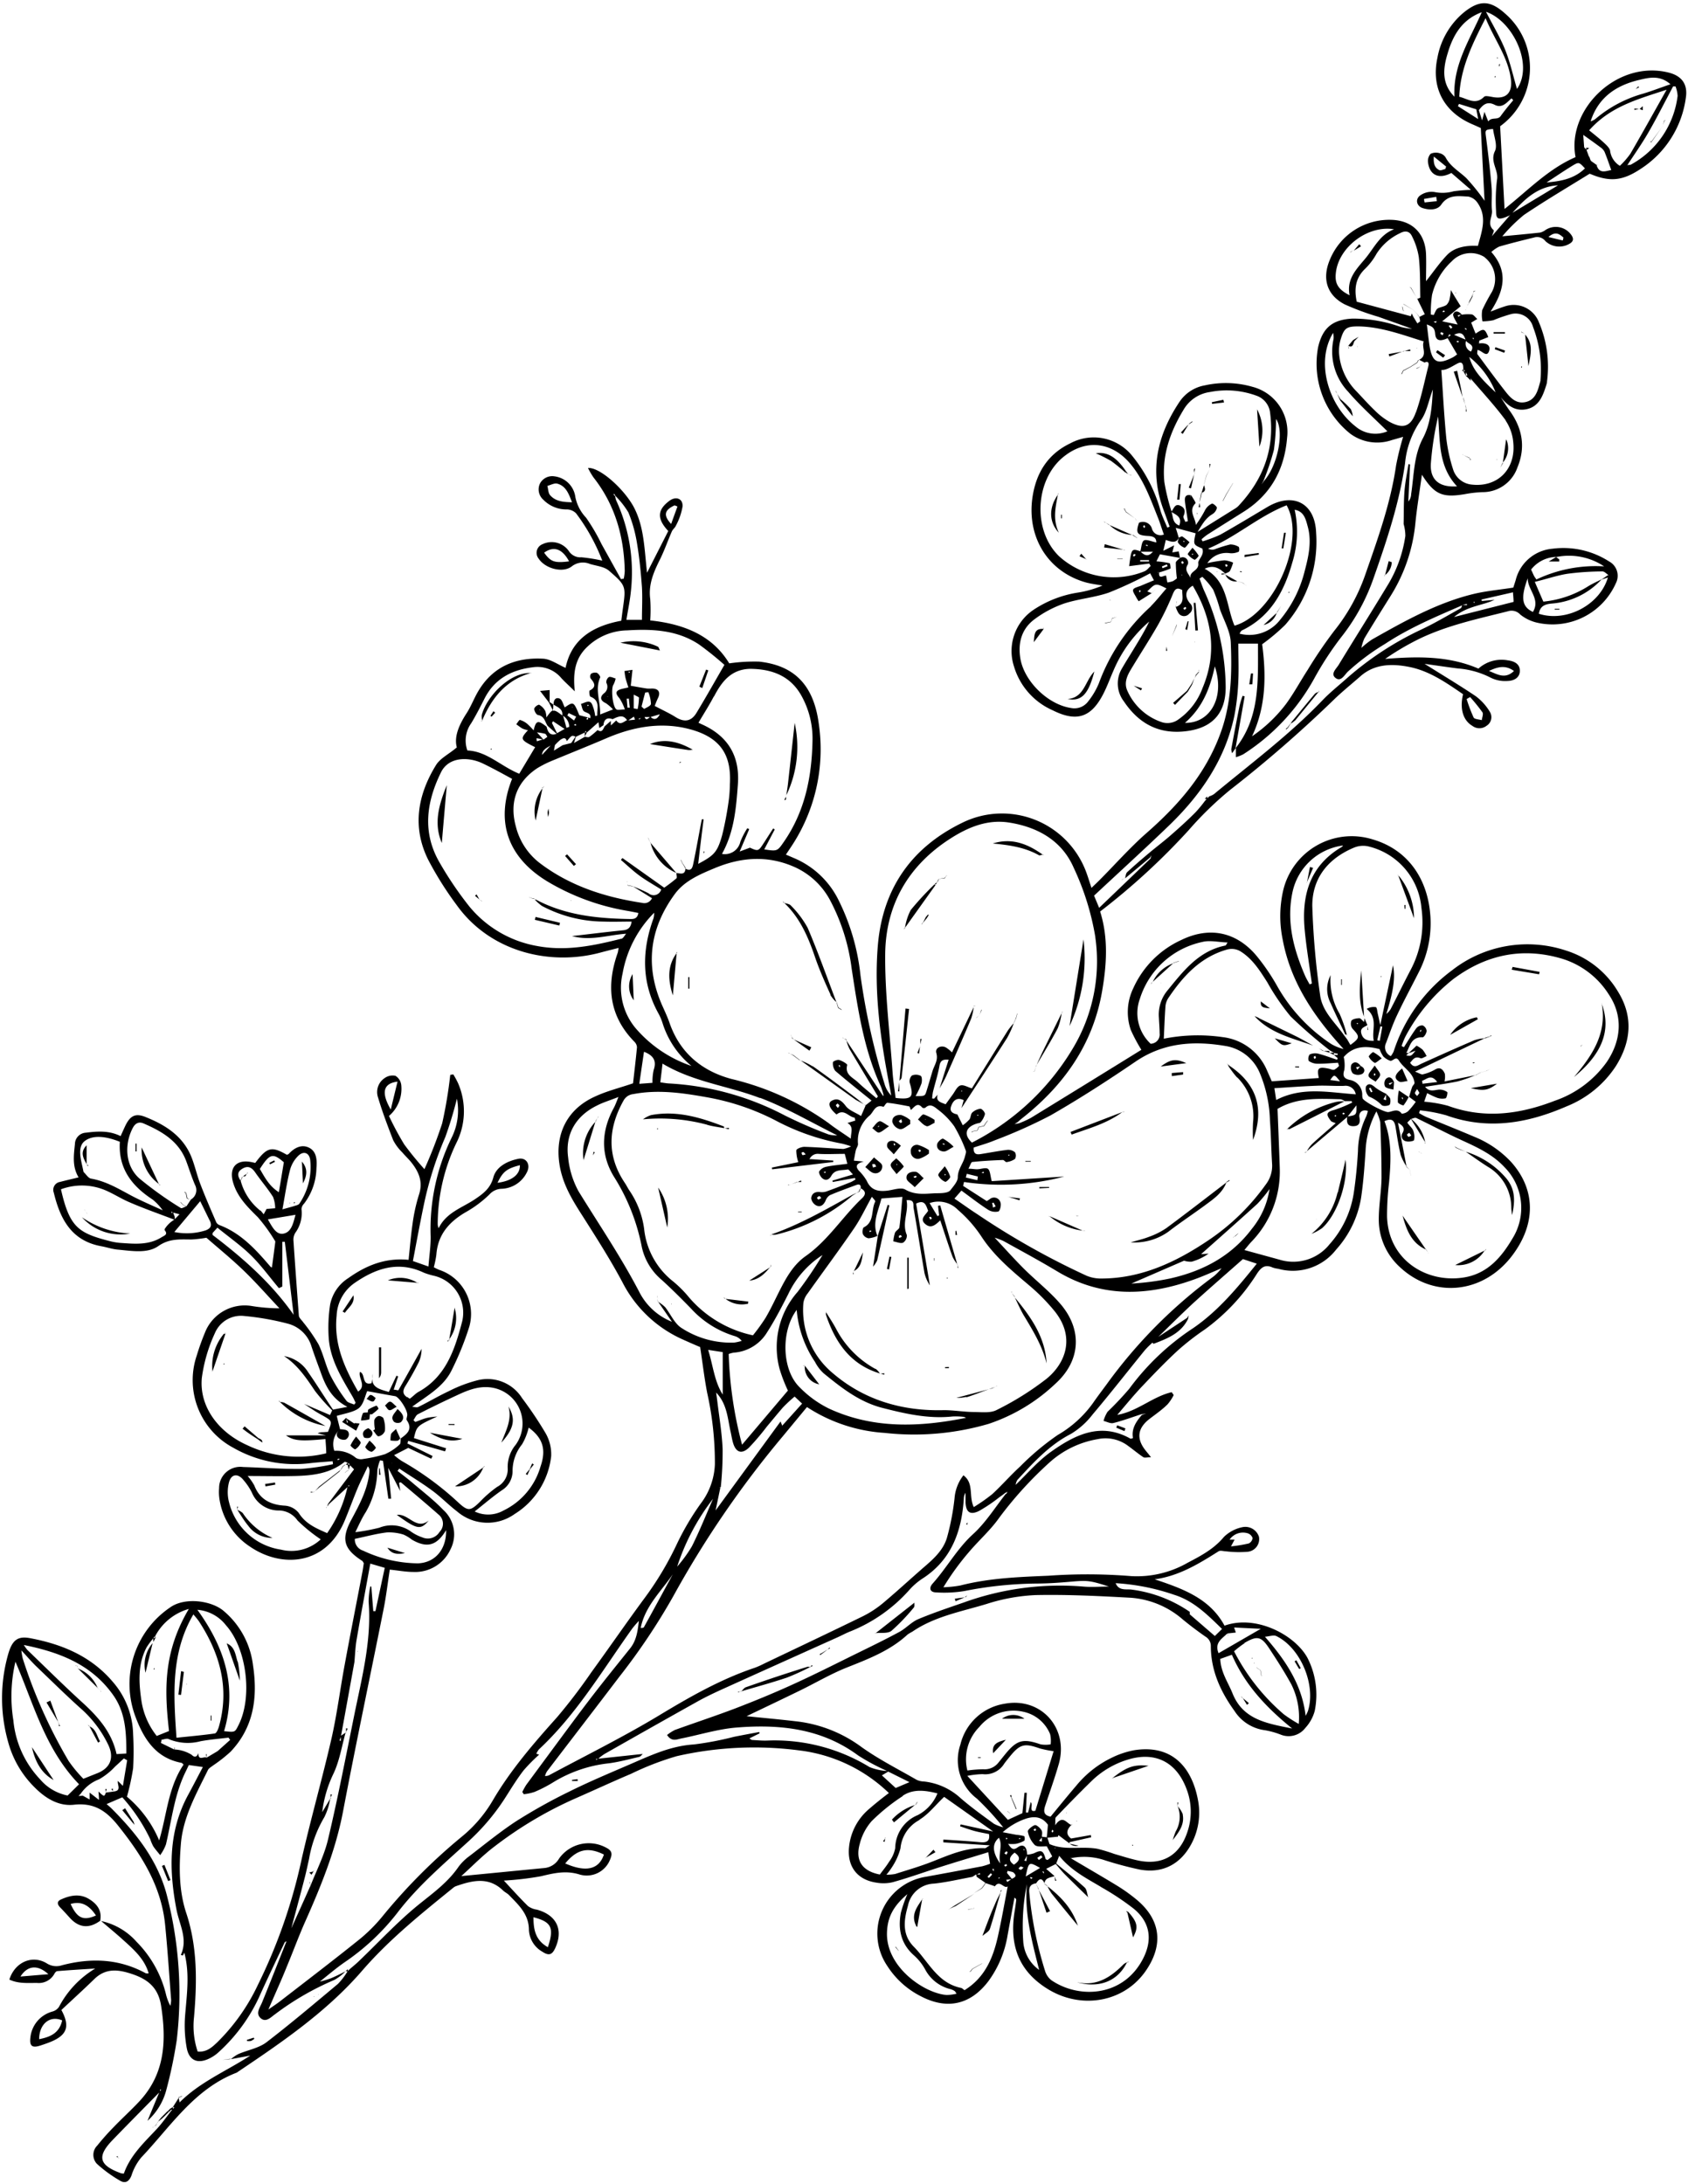 <?xml version="1.0" encoding="UTF-8" standalone="no"?><svg xmlns="http://www.w3.org/2000/svg" xmlns:xlink="http://www.w3.org/1999/xlink" fill="#000000" height="403.3" preserveAspectRatio="xMidYMid meet" version="1" viewBox="-0.4 -0.6 311.8 403.3" width="311.8" zoomAndPan="magnify"><g id="change1_1"><path d="M259.36,214.91l0-.16.07.12h0l.58.58h0l.19,1.06,0,.13,0-.09c-.07-.37-.13-.74-.2-1.11l-.62-.54h0Zm-97.61,12.7v0q-.44,2.86-.88,5.71a4.29,4.29,0,0,0,.76-1.16c.78-3.38,1.51-6.77,2.25-10.16l-.31-.08-1.83,5.7h0s0,0,0,0ZM311,17.46a18.56,18.56,0,0,1-8.45,13.2c-3.35,2.2-5.71,2.35-9.31.82-4.06,2.52-8.18,4.94-12.14,7.61a30.51,30.51,0,0,0-4,3.95c2.51-.24,4.76-.44,7-.69a2.86,2.86,0,0,0,1-.49,3.49,3.49,0,0,1,4.79,1c.5.75.24,1.24-.49,1.62a3.74,3.74,0,0,1-4.33-.54,1.92,1.92,0,0,0-2.12-.67c-2.15.52-4.3,1.06-6.42,1.67a6.41,6.41,0,0,0-1.46,1c3.31,3.76,2.23,7.36-.14,11,.92-.32,1.83-.72,2.78-1a5,5,0,0,1,6.16,3,20.89,20.89,0,0,1,1.49,10.89c0,.2-.05.4-.11.6-.63,2-1.33,4.09-3.76,4.56-2.09.39-3.47-.77-4.67-2.22.49.78,1,1.57,1.51,2.3,2.44,3.27,3.15,6.83,1.57,10.64a6.79,6.79,0,0,1-6.51,4.58,21.77,21.77,0,0,0-3.21.37c-4.14.7-5.61.09-7.93-3.59-.43,3.12-.91,6-1.2,8.87a30.8,30.8,0,0,1-4.54,13.45c-1.64,2.63-3.29,5.25-4.88,7.9a8,8,0,0,0-.56,1.77,14.92,14.92,0,0,1,2-1.58c6-3.39,12-6.76,18.74-8.39,2.35-.56,4.77-.77,7.32-1.17.12-.38.29-.88.44-1.38a7.67,7.67,0,0,1,6.79-5.8,15.61,15.61,0,0,1,10.45,2.34,3,3,0,0,1,1.28,4,12.81,12.81,0,0,1-14.68,7.29,7.73,7.73,0,0,1-3-1.48,2.17,2.17,0,0,0-2.3-.59c-5.49,1.38-11,2.54-16.18,5a48.31,48.31,0,0,0-6.47,3.79c5.88-.47,11.65-.61,17.23,1.79a6.37,6.37,0,0,1,5.41-1.53c1.12.14,2.23.6,2.24,1.91s-1.11,1.87-2.22,1.9a6,6,0,0,1-3.1-.57,15.94,15.94,0,0,0-6.15-1.74c-1.92-.24-3.83-.53-6.13-.85,3.43,2.15,6.53,4,9.49,6a10.08,10.08,0,0,1,2.61,2.93,1.87,1.87,0,0,1-.65,2.51,2.15,2.15,0,0,1-2.64,0c-1.7-1-2.34-3.16-1.7-5.83-3.08-2.11-6.24-4.33-10-5.05-3.06-.6-6.31-.6-8.95,1.73-1.57,1.38-3.2,2.69-4.71,4.13a235.26,235.26,0,0,1-19.37,16.86,63.54,63.54,0,0,0-7.67,7.46,125.78,125.78,0,0,1-16.34,15c1.54,4.86,1.22,9.86.34,14.87-1.73,9.8-7.11,17.3-14.78,23.34-.26.2-.5.43-.75.65L187,207l.8-.14a18.2,18.2,0,0,0,2.21-1q10.23-6.27,20.42-12.58a30.52,30.52,0,0,1-1.95-3.66,10.09,10.09,0,0,1,.44-7.68A17.83,17.83,0,0,1,217.8,173c5.18-2.52,10.12-1.53,13.85,2.86a38.5,38.5,0,0,1,3.87,5.66,31.1,31.1,0,0,0,10,10.7,8.24,8.24,0,0,0,2.26.91c-5.38-5.89-9.77-12.23-11.25-20.22a21.31,21.31,0,0,1,.08-9,13,13,0,0,1,16.57-9.48c6.34,1.85,10.24,7.15,10.65,14.41a19.77,19.77,0,0,1-2.19,10.16c-1.33,2.64-2.75,5.25-4,7.92-.78,1.64-1.36,3.37-2,5.06a1.79,1.79,0,0,0,.87,2.47,5,5,0,0,0,.51-.84,30.22,30.22,0,0,1,10.78-15,22.59,22.59,0,0,1,21.07-3.66,17.1,17.1,0,0,1,9.62,7.62c2.84,4.62,2.39,9.25-.42,13.73a19.5,19.5,0,0,1-9.11,7.43c-7.19,3.13-14.54,4.41-22.21,1.65a28.78,28.78,0,0,0-4.86-.92c-.05.17-.11.33-.17.5a12.73,12.73,0,0,0,1.25.69c3,1.24,6,2.43,9,3.71a19.06,19.06,0,0,1,6.78,4.66c4.46,5,4.6,11.22.37,17-5.34,7.34-14.73,8.35-21.09,2.25a11.89,11.89,0,0,1-3.75-8.68c0-2.55.47-5.1.51-7.65,0-3.43-.1-6.86-.23-10.28a9,9,0,0,0-.72-2,16.76,16.76,0,0,0-2,7.34c-.2,2.89-.4,5.78-.83,8.64a18.84,18.84,0,0,1-4.6,9.53,10.11,10.11,0,0,1-10.71,3.55,5.36,5.36,0,0,1-1-.22c-1.38-.63-2.12-.09-2.92,1.13a37.27,37.27,0,0,1-9.62,10.29,47.41,47.41,0,0,0-4.95,3.84c-2.32,2.14-4.51,4.42-6.68,6.71-1.56,1.65-3,3.42-4.55,5.23,3.72-.63,6.53-3.38,10.05-4.19l.37.53a8.18,8.18,0,0,1-1.13,1.71c-1,1-2.18,1.81-3.3,2.67-2.25,1.72-2.52,3.66-.76,5.86.24.31.51.61,1,1.25-.7,0-1.15.14-1.4,0-.95-.63-1.83-1.38-2.76-2.05a6.94,6.94,0,0,0-5.72-1.29,17.65,17.65,0,0,0-8.8,4.24,70,70,0,0,0-9.38,10.3c-1.58,2.24-3.69,4.1-5.48,6.2a48.78,48.78,0,0,0-4.81,6.61,21.56,21.56,0,0,0,3.13-.33c5.34-1.37,10.78-1.57,16.25-1.8a100.61,100.61,0,0,1,15.33.07A18.81,18.81,0,0,0,219,288c2.43-1.27,4.84-2.54,6.68-4.76a6.83,6.83,0,0,1,3.47-1.81,2.64,2.64,0,0,1,3,1.79,2.35,2.35,0,0,1-2.06,2.76,19.38,19.38,0,0,1-3.95-.07c-.5,0-1.12-.24-1.47,0-3.64,2.3-7.3,4.55-11.78,5.16,5.18,1.73,10.17,3.51,12.9,8.56,5.82-2.08,13,1.7,15.32,5.95a14.94,14.94,0,0,1,1.34,9.8,7.55,7.55,0,0,1-1.73,3.13,3.89,3.89,0,0,1-4.56,1.24,15.19,15.19,0,0,0-2.91-.81,7.87,7.87,0,0,1-5.62-3.56c-2.58-3.57-4.35-7.44-4.37-11.93a2,2,0,0,0-1-1.8q-2.16-1.5-4.19-3.17a16.45,16.45,0,0,0-9.53-4c-5.85-.32-11.72-.62-17.57-.5a34.31,34.31,0,0,0-9.12,1.64c-4.67,1.42-9.59,2.28-13.74,5.13a7.41,7.41,0,0,0-.87.52c-3.24,3-7.27,4.52-11.29,6.12-2.92,1.17-5.66,2.79-8.5,4.18-3.49,1.7-7,3.37-9.94,4.78,2.76.29,6.19.59,9.6,1A25,25,0,0,1,158.67,322c3.21,2.31,6.79,4.1,10.23,6.09a3.36,3.36,0,0,0,1.36.32,11.89,11.89,0,0,1,6.85,3.14c1.94,1.66,4,3.15,6.09,4.67a7.41,7.41,0,0,0,1.71.65,52.45,52.45,0,0,0-4.84-5.28,8.91,8.91,0,0,1-3.07-10,10,10,0,0,1,8.16-7.54c6.75-1.27,11.92,4.52,10,11.18-.74,2.58-1.66,5.12-2.5,7.67-.32,1-.3,1.74,1,2,1.55-1.88,3.11-3.81,4.72-5.69A19.36,19.36,0,0,1,205,324a15.85,15.85,0,0,1,4.19-1.38c7.32-1.11,10.66,3.67,11.69,9.19a12.23,12.23,0,0,1-1.18,8.06c-2,3.81-5.33,5.57-9.55,4.81a66.25,66.25,0,0,1-6.43-1.71,11.92,11.92,0,0,0-6.32-.39c2.81,1.67,5.65,3.31,8.43,5a31.29,31.29,0,0,1,3.78,2.7c4.34,3.65,4.93,8.17,1.76,12.91-4,6-12,7.41-18.26,3.53-5.52-3.41-7.08-8.33-6.08-14.41.11-.66.2-1.33.28-2,0-.12,0-.26-.33-.44-.41,2.29-.83,4.57-1.25,6.86a19.69,19.69,0,0,1-3.52,8.51c-3.31,4.39-7.62,5.37-12.46,2.86a15.83,15.83,0,0,1-6.25-5.62,10.63,10.63,0,0,1,7.2-16.49q5.17-.94,10.32-1.92a12.71,12.71,0,0,0,1.46-.47c-.09-.61-.18-1.17-.33-2.13-3.09.95-6,1.82-8.83,2.72s-5.86,2-8.83,2.82a7.38,7.38,0,0,1-3,.08c-3.56-.52-5.42-3-5.06-6.55a10.56,10.56,0,0,1,3.64-7c1.15-1,2.39-2,3.72-3a28.77,28.77,0,0,0-16.46-7.86,64.31,64.31,0,0,0-22.72,1.05,53.26,53.26,0,0,0-8.44,3.26c-3.41,1.44-6.76,3-10.16,4.49a72.61,72.61,0,0,0-15.09,8.95c-2.17,1.64-4.08,3.62-6.11,5.45,5.12-.49,10.24-1,15.35-1.49a3.5,3.5,0,0,0,2.71-1.75,6.72,6.72,0,0,1,8.48-2.12c1.26.6,1.47,1.14.9,2.41a4.63,4.63,0,0,1-5.74,2.61c-2.51-.73-4.68-.18-7,.37a56.23,56.23,0,0,1-6.84.8c1.38,1.47,2.87,3.15,4.47,4.72a3.7,3.7,0,0,0,1.64.65c3.64,1,4.94,3.72,3.37,7.12-.57,1.24-1.19,1.43-2.38.64a4.89,4.89,0,0,1-2.47-4c0-2.92-1.9-4.62-3.67-6.45-.32-.33-.78-.53-1.12-.86-2.68-2.58-5.65-1.84-8.66-.8a1.81,1.81,0,0,0-.52.3c-5.91,4.79-11.84,9.55-16.85,15.34-6.6,7.63-14.87,13.24-23.16,18.81-7.83,3-12.2,9.95-17.63,15.67a9.91,9.91,0,0,0-1.81,3.34c-.42,1.08-1.11,1.48-2,1A24.25,24.25,0,0,1,17.48,399a2.42,2.42,0,0,1,.08-3.35,45.88,45.88,0,0,1,3.09-3.47c1.54-1.6,3.19-3.09,4.71-4.72,4.73-5.09,5-11.15,4-17.61-.5-3.27-2.34-4.85-5.24-5.84-2.58-.88-4.92-1.22-7.09.88-2,1.95-4.1,3.85-6.09,5.72,1.62,3,1.06,4.6-1.88,5.84-.62.26-1.26.48-1.9.69-1.63.55-2.15.15-1.94-1.51a5.55,5.55,0,0,1,4.08-4.74,2.14,2.14,0,0,0,1.19-.85,18.07,18.07,0,0,1,6.7-7.09c-2.35.15-4.7.29-7,.48-.19,0-.44.28-.54.49a3.28,3.28,0,0,1-3.23,1.69c-1.7,0-3.47.16-5.09-.62,1-3.2,4.21-4.63,6.9-3a3.27,3.27,0,0,0,2.81.36c5.33-1.4,10.54-1.23,15.49,1.48a1.15,1.15,0,0,0,.53,0c-.76-2.63-2.72-4.36-4.65-6.1-1.34-1.22-2.75-2.37-4.13-3.55A12.12,12.12,0,0,1,24.81,358a20.78,20.78,0,0,1,5.41,9.56,9.41,9.41,0,0,0,.84,2.28,4.45,4.45,0,0,0,.15-1.07c-.35-4.63-.65-9.27-1.11-13.9-.71-7.14-4.33-12.87-8.71-18.34-2.2-2.75-4.46-4.23-8.11-3.83-2.89.32-5.33-1.22-7.35-3.27A18.58,18.58,0,0,1,1.1,321.1a29.71,29.71,0,0,1,0-16.17c.73-2.55,1.69-3.42,4-3,5.89,1.1,11.24,3.29,15.27,8a15.25,15.25,0,0,1,3.82,9.77,57,57,0,0,1,0,6.27,45.59,45.59,0,0,1-1.14,5.25A21.32,21.32,0,0,1,29,339.29c1.43-4.74,1.64-9.76,4.51-14-.14-.12-.26-.31-.41-.33-4.73-.9-6.93-4.41-8.45-8.44A17.09,17.09,0,0,1,31,296.28c2.7-1.95,7.58-1.3,9.85.58a15.53,15.53,0,0,1,5.48,10.06c.9,5.91.17,11.47-4.15,16A27.06,27.06,0,0,1,39,325.42c-.35.28-.83.52-1,.89-2.16,4.41-4.63,8.74-5,13.77-.34,4.24-.35,8.53,1,12.61,2.09,6.31,2,12.74,1.44,19.22a14.84,14.84,0,0,0,.67,6.37c1.65.16,2.64-.78,3.6-1.68a37.06,37.06,0,0,0,7.55-10.68,99.12,99.12,0,0,0,8.07-23.22c1.7-7.48,3.82-14.87,5.53-22.35,1-4.45,1.57-9,2.41-13.51,1.05-5.7,2.18-11.38,3.26-17.07.12-.59.19-1.18.27-1.68-.15-.22-.2-.37-.3-.43-3.4-2.18-3.94-4-2-7.6,1.51-2.8,3-5.56,3.34-8.81a1.32,1.32,0,0,0-.29-1.06c-.64,1.38-1.34,2.74-1.93,4.14-.83,2-1.55,4-2.39,6-3.55,8.3-11.73,8.63-17.46,4.7a12.79,12.79,0,0,1-5.6-8.57,8.71,8.71,0,0,1-.1-2.22,3.92,3.92,0,0,1,4.44-3.91c3.56.11,7.13.39,10.69.35a42.77,42.77,0,0,0,5.91-.87l-.07-.55c-1.47.13-2.94.21-4.39.39a22.86,22.86,0,0,1-14-2.9,14.14,14.14,0,0,1-6.71-17,45,45,0,0,1,1.65-4.56A7.89,7.89,0,0,1,46,240.58a32.38,32.38,0,0,0,5.22.44c-2.16-2.29-4.23-4.66-6.49-6.85s-4.63-4.11-7-6.18a23.79,23.79,0,0,1-2.72.32c-2.14,0-4.11-.22-6.17,1.22s-5,.87-7.51.65c-1-.09-2-.44-3-.62-5.52-1-7.61-5-8.79-9.88a1.48,1.48,0,0,1,1.15-2c1.1-.29,2.21-.54,3.43-.84-1.21-2-.89-4.08-.68-6.15a2.13,2.13,0,0,1,2-2.1c2.16-.27,4.31-.43,6.44.63.29-.65.56-1.25.84-1.85.88-1.85,1.83-2.45,3.71-1.7,3.69,1.47,7,3.53,8.56,7.49.64,1.63,1,3.35,1.65,5,.91,2.37,1.92,4.69,2.92,7a1.19,1.19,0,0,0,.6.5c4,1.51,6.75,4.58,9.44,7.72,0,0,.11.05.23.1.2-1.5.4-3,.59-4.47,0-.13.07-.31,0-.4a31.54,31.54,0,0,0-3.2-4.42c-1.94-1.92-3.83-3.78-4.59-6.5s.7-4.29,3.57-3.64l.55.12c2.17-2.91,3-3.13,5.82-1.51a.86.86,0,0,0,.34-.13c1-1.1,2.35-1.88,3.78-1.17s1.48,2.36,1.36,3.76a11.17,11.17,0,0,1-2.29,6.58,1.54,1.54,0,0,0-.47,1,6.15,6.15,0,0,1-1.15,4.39,2.48,2.48,0,0,0-.34,1.32c.31,4.64.65,9.28,1,13.92,0,.44.52.85.81,1.27a32,32,0,0,1,2.83,4.08c.91,1.86,1.34,4,2.24,5.84a31,31,0,0,0,2.91,4.57c.28.38.94.48,1.42.71l.28-.33c-.19-.38-.35-.77-.56-1.13-2-3.44-4.18-6.84-4.42-11a28.29,28.29,0,0,1,.27-6,7.51,7.51,0,0,1,3.35-4.89c3.26-2.32,6.81-3.81,11.14-3.38.24-2.24.42-4.44.73-6.62A32.31,32.31,0,0,1,77,220c.75-2.3,0-4.09-1.33-5.81-.53-.69-1.19-1.28-1.75-1.95a9,9,0,0,1-1.69-2.26c-1-2.58-2-5.21-2.79-7.87a3.09,3.09,0,0,1,1.2-3.6,2.53,2.53,0,0,1,2-.43,2.31,2.31,0,0,1,1.08,1.71,6.63,6.63,0,0,1-2.27,5.71,56.16,56.16,0,0,0,2.81,5.24A57.8,57.8,0,0,0,78,215.32a83.22,83.22,0,0,0,3.28-8.47,82.51,82.51,0,0,0,1.49-8.94l.56-.09a16,16,0,0,1,.88,1.62,13,13,0,0,1-.37,11.16,34.88,34.88,0,0,0-3.39,14.85,1.89,1.89,0,0,0,.18.77c1.4-2.9,4.33-3.75,6.71-5.35,1.48-1,2.85-2,3.38-4s2.59-3.05,4.63-3.46c1.48-.3,2.34,1.1,1.55,2.54a5.41,5.41,0,0,1-4.73,3A3.14,3.14,0,0,0,90,220a21.08,21.08,0,0,1-4.15,3.14c-3.2,1.8-5.38,4.2-5.65,8a18,18,0,0,1-.47,2.29,7.61,7.61,0,0,0,1,.49,8.59,8.59,0,0,1,5.55,10.51,54.26,54.26,0,0,1-3.24,8c-1.5,3.1-4.49,4.69-7.32,6.78.41,0,.89.2,1.21,0,1.87-.92,3.67-2,5.56-2.88a25.58,25.58,0,0,1,5.24-2,7.54,7.54,0,0,1,8.3,3.27,70.44,70.44,0,0,1,4.27,6.35,7.81,7.81,0,0,1,1.11,4.38A14.43,14.43,0,0,1,94.68,279,8.61,8.61,0,0,1,84,278.51c-1.61-1.23-3-2.7-4.65-3.89-1.93-1.42-4-2.66-6-4l-.32.43c.91.72,1.84,1.41,2.72,2.16,1.94,1.66,4,3.23,5.75,5.06a6.06,6.06,0,0,1,1.31,7.27,7.17,7.17,0,0,1-6.86,4.17c-1.4,0-2.8-.27-4.35-.43-.39,2.51-.68,5-1.16,7.38-2.48,12.42-5.1,24.81-7.47,37.25-1.36,7.16-4.06,13.79-7,20.39-1.2,2.7-2.22,5.49-3.36,8.22-1,2.52-2.15,5-3.43,8,1-.7,1.64-1.12,2.24-1.59,4.8-3.71,9.62-7.39,14.36-11.19a29.72,29.72,0,0,0,4.44-4.39,104.81,104.81,0,0,1,14.67-14.74,24.84,24.84,0,0,0,5.75-6.73c3.3-5.62,7.52-10.5,11.85-15.33a103.88,103.88,0,0,0,6.37-8.35c3.25-4.47,6.37-9,9.66-13.47a58.54,58.54,0,0,0,6.12-10.2,48.77,48.77,0,0,1,4.39-7.44,12.78,12.78,0,0,0,2.62-7.26,59.32,59.32,0,0,0-1.43-13.23c-.52-2.71-.84-5.46-1.29-8.42-1-.42-2.12-.91-3.27-1.43a23,23,0,0,1-11.07-10.51c-2.24-4.21-4.82-8.24-7.38-12.27-1.93-3-3.77-6-4.29-9.71-.8-5.54,1.51-10.07,6.61-12.36,2.14-1,4.43-1.55,7-2.43.23-2,.51-4.34.73-6.66a1.57,1.57,0,0,0-.46-1c-4.72-4.8-5.25-10.38-3.09-16.47.06-.19.07-.39.16-.88-1.2.31-2.28.57-3.35.86-9.31,2.51-20.33-.09-26.54-8.74a62.25,62.25,0,0,1-5.27-8.37c-3-6-2-11.95,1.42-17.5.77-1.27,2.35-2,3.85-3.28-.54-2,.43-4.18,1.79-6.28.84-1.29,1.38-2.77,2.17-4.1,2.7-4.56,6.92-6.27,12-6,1.37.08,2.68,1.07,4.13,1.69,1.09-5.32,5.07-7.74,10.29-8.7.1-.75.18-1.42.27-2.08.6-4.27.67-4.37-2.53-7.15-.88-.77-2.33-.89-3.54-1.26a3.31,3.31,0,0,0-3.34.45c-1.67,1.29-4.89.41-6.1-1.4a1.71,1.71,0,0,1,.7-2.7,3.87,3.87,0,0,1,4.86,1.28,2.51,2.51,0,0,0,2.31,1.14,30.8,30.8,0,0,1,3.86.62A35.8,35.8,0,0,0,106,94.19a2.49,2.49,0,0,0-1.69-.71,5.94,5.94,0,0,1-4.36-1.8,2.53,2.53,0,0,1-.6-3A2.56,2.56,0,0,1,102,87.37a4.43,4.43,0,0,1,3.88,3.84A7.7,7.7,0,0,0,107.85,95a35,35,0,0,1,2.85,4.86l3.61,6.5.51-.1a9.62,9.62,0,0,0,.18-1.39c-.13-6.37-1.78-12.24-5.79-17.32a14.43,14.43,0,0,1-1-1.72c2.24-.17,6.9,4.09,8.59,7.47,1.8,3.59,1.82,7.54,2.32,11.87l3.92-7.7c-2.17-2.31-2-3.95.25-5.61,1.19-.85,2.47-.38,2.39,1.07a11.54,11.54,0,0,1-1.21,3.51c-.16.41-.59.7-.77,1.11-.72,1.64-1.31,3.35-2.11,5-1.19,2.38-2.26,4.72-1.88,7.5a30.11,30.11,0,0,1,0,3.93c6.06.65,11.4,2.66,14.59,7.93a32.43,32.43,0,0,1,5.54-.32c6,.67,10,3.82,11,11.47A32.44,32.44,0,0,1,145.59,156l-.82,1.23,1.56.67a16.15,16.15,0,0,1,8,7.41,40.7,40.7,0,0,1,4.22,14.26A126.74,126.74,0,0,0,163,199.62a5,5,0,0,0,1.22,2.1c-.08-.48-.16-1-.25-1.43-1.72-8.82-3-17.72-2.18-26.71,1-10.37,6.39-17.85,15.78-22.34a16.59,16.59,0,0,1,22.73,9.39c.3.82.55,1.65.91,2.75.62-.6,1.13-1.07,1.62-1.57,2.8-2.82,5.44-5.81,8.4-8.43,6-5.24,11.07-11,13.83-18.61,2-5.46,2.12-11.12,1.88-16.77-.09-2-1.28-4.06-2-6.08a27.6,27.6,0,0,0-1.25-3.62,14.23,14.23,0,0,0-2-2.37l-.52.32c.3.77.54,1.57.89,2.32A43.85,43.85,0,0,1,226,126c.12,5.28-2.63,8.07-7.92,8.5-4.82.39-8.3-1.71-10.9-5.59a5.41,5.41,0,0,1-.32-6.09c.71-1.23,1.47-2.42,2.2-3.63,1-1.64,2-3.28,2.82-5a24.37,24.37,0,0,0-6.58,9c-.63,1.42-1.15,2.88-1.85,4.26-2.25,4.45-4.94,5.37-9.42,3.12a12.84,12.84,0,0,1-7.13-8.09A9.17,9.17,0,0,1,190.54,112a20.5,20.5,0,0,1,8.23-3.17,18.91,18.91,0,0,0,4.47-1.29c-1.06-.2-2.15-.31-3.18-.61-6.91-2-10.81-8.36-9.75-15.66.66-4.51,2.82-8,7-10a9.12,9.12,0,0,1,11.5,2.41A27.73,27.73,0,0,1,214,93.84c.32,1,.81,2,1.22,3l.43-.17c-.38-1.06-.76-2.12-1.15-3.17-2.67-7.21-1.12-13.78,3-19.93a7.11,7.11,0,0,1,4.66-3,17.84,17.84,0,0,1,8.8.27,8.62,8.62,0,0,1,6.39,9.37c-.47,5.88-3,10.56-8.09,13.74-2.22,1.4-4.45,2.79-6.66,4.2a12.32,12.32,0,0,0-1.06.85l.19.38A25.05,25.05,0,0,0,225,98.15c2.93-1.65,5.81-3.4,8.71-5.12,4.74-2.81,8.81-.74,9,4.79a23.28,23.28,0,0,1-5.73,17,36.85,36.85,0,0,1-4.24,3.56c.72,5.47.8,11.34-1.87,17a26.79,26.79,0,0,0,6.3-6c1.46-2,2.65-4.22,4-6.3a84.2,84.2,0,0,1,4.87-7.16,34.81,34.81,0,0,0,5.81-10.57c2.29-6.55,4.63-13.08,5.63-20a50.44,50.44,0,0,1,1.3-5.27l-2.07.59a8.36,8.36,0,0,1-7.69-1.17,16.54,16.54,0,0,1-5.94-16c.84-3.61,2.7-5.09,6.38-5.26a26.23,26.23,0,0,1,8.91,1.55,12.82,12.82,0,0,0,2.06.33l-6.21-2.21A47.33,47.33,0,0,1,248,55.62c-3.33-1.72-4.22-4.77-2.76-8.24A11.86,11.86,0,0,1,256.57,40c3.85.09,6.28,2.45,6.44,6.33.06,1.61,0,3.23,0,5,1.34-1.69,2.49-3.38,3.88-4.83s3.55-1.81,5.7-1.69c.74-2.73,1.76-5.38-.1-8a2.67,2.67,0,0,0-1.69-1.11c-1.81-.07-3.68-.44-5,1.52-.71,1-2.16,1-3.38.62s-1.49-1.77-.33-2.45a3.61,3.61,0,0,1,2.46-.53,7.42,7.42,0,0,0,3.54-.13,27.36,27.36,0,0,1,3.22-.26l-3.62-3.13c-2.24,1.2-4,.47-4.31-1.94a2,2,0,0,1,.47-1.59,2.32,2.32,0,0,1,1.68-.11,1.79,1.79,0,0,1,1.11.8c.88,1.66,2.48,2.54,3.78,3.76a38.11,38.11,0,0,1,3.4,4.22c-.24-4.59-.46-8.94-.69-13.43-.51-.23-1.05-.48-1.59-.71-5.21-2.24-7.61-6.72-6.43-12.24A14.16,14.16,0,0,1,270,1.69c2.86-2.3,4.83-2.26,7.54.15a13.27,13.27,0,0,1-.7,20.77l-.14.1c.28,5.25.54,10.19.81,15.28,4.29-3.38,8.06-7.39,13.12-9.57-1.7-8.78,7.72-18.07,17.29-15.59C310.28,13.45,311.39,15,311,17.46Zm-44.28,12.7-2.27-1.85c-.11,1.37.2,2.1,1,2.5.28.13.74-.12,1.12-.19ZM265,36.55l-.1-.8-2.26.39c0,.22.07.44.1.65ZM234.91,82.48A46.19,46.19,0,0,1,233,88.17l-.36.7.43-.64c2.6-2.91,3.78-9.29,2.23-11.45A42.76,42.76,0,0,1,234.91,82.48ZM216,93.85c.46-.54.63-1.59,1.72-1,.82.41.84,1.07.49,1.87-.11.26.22.7.34,1.06l.47-.13c-.18-1.21-.4-2.43-.54-3.65-.09-.75.11-1.34,1.08-1.14,0,.18,0,.36,0,.55l.06-.58c.29.52.92,1.39.8,1.52-1.37,1.4,0,2.65.07,4a21.29,21.29,0,0,0,1.77-2.86,2.8,2.8,0,0,1,1.21-1.08c.18-.08.94.55.91.78a1.83,1.83,0,0,1-.82,1.16c-1.24.72-1.86,1.84-2.75,3.29l7-4.36a3.06,3.06,0,0,0,.62-.52c4.46-4.79,6.63-10.36,5.79-17a3.79,3.79,0,0,0-2.58-3.3,16,16,0,0,0-8.54-.66,6.69,6.69,0,0,0-4.87,3.26c-2.5,4.11-4.05,8.53-3.55,13.4A37,37,0,0,0,216,93.85Zm0,.13c.33.85.12,2,1.43,2.47C218,94.91,216.91,94.52,216.07,94Zm-4.85,10.84c.38-.17.64-.59,1-.89l-.26-.45-3.72.48c.43-3.26.44-3.29,2.07-2.75.2-.71.23-1.75.67-2s1.46.21,2.28.37c0-1-.73-1.16-1.57-1.2-2-.11-2.27-.55-1.63-2.44a1.74,1.74,0,0,1,2.4,1.12,1.63,1.63,0,0,0,2.2,1.06c-.37-1-.67-2-1-2.87-1.46-3.62-2.72-7.33-5.34-10.36-3.36-3.88-8-4.39-12-1.28-5.49,4.2-6,13.75-1,18.54A15.08,15.08,0,0,0,211.22,104.82ZM211,96.39c-.08.06-.22.12-.22.2s.07.21.12.32l.23-.19Zm1.54,4.85-.05.05-2.17,0C211.09,102.1,211.83,102.22,212.58,101.24Zm-2.33,1.6v.26h1.63v-.26Zm1.31-2.58s.09-.08.13-.12l-.3-.16-.1.15A1.66,1.66,0,0,0,211.56,100.26Zm-2.47,1.48c-.08,0-.11.19-.16.3s.22.11.28.08.14-.19.21-.29C209.3,101.79,209.17,101.7,209.09,101.74Zm3.11,9.63c1-1,1.9-2.15,2.9-3.3-2-1-2-1-3.54.56l.82.31-2.4,1.5a5.42,5.42,0,0,1-.42-.64c-.24-.5-.75-1.13-.61-1.5s.93-.51,1.45-.73c.76-.33,1.53-.64,2.39-1l-.7-1.29a74.12,74.12,0,0,1-7.62,3.56c-2.65.92-5.54,1.14-8.21,2a20.11,20.11,0,0,0-5.63,3c-2.32,1.77-3,4.38-2.5,7.25.75,4.21,5.12,8.43,9.32,9.06a3.16,3.16,0,0,0,3.22-1.25,13.89,13.89,0,0,0,1.94-3.29A35.73,35.73,0,0,1,212.2,111.37Zm-2.07-3a2.66,2.66,0,0,0-.09.32s.13.1.14.09a2.4,2.4,0,0,0,.18-.26Zm3.47-3.22a.31.31,0,0,0,0-.1s-.09,0-.13,0ZM224,122.47c-.89,4-2.22,7.55-5.52,10.43C223,133,225.94,128.39,224,122.47Zm-4.05-14.92c-1.37.76-1.62,1.94-.57,3.24a1.21,1.21,0,0,1-.09,1.92,1.24,1.24,0,0,1-1.95,0,4.74,4.74,0,0,1-.57-1.25l.1-.38-.06.41c1.73-.6,1.1-2,1.18-3.11-1-.56-1.35-.19-1.72.66a51.91,51.91,0,0,1-2.69,5.63c-1.63,2.87-3.45,5.63-5.14,8.46-.7,1.18-1.23,2.45-.6,3.84A10.67,10.67,0,0,0,214,132.7a3.38,3.38,0,0,0,3.24-.41,12.21,12.21,0,0,0,4.49-5.83C224.52,119.83,223.47,113.57,219.91,107.55Zm-1.69-4.17c-.06-.11-.09-.26-.17-.31s-.21.06-.32.1l.19.39Zm-.07,8.36s.1.18.15.27c.12-.06.28-.1.33-.19s0-.23-.07-.34A2.85,2.85,0,0,0,218.15,111.74Zm-.33-6.21.06.16.06-.16Zm3.86-4.81C220,100,220,100,220.45,97.89l-3.67-1c.29.92.42,1.36.55,1.8l.07-.07,0,0h0c-.52,1.25-1.53.8-2.46.5l-.46,2,2-1c-.15.59-.23.88-.33,1.3l1.18-.19c.09.45.17.83.24,1.21l-3.71-.67c-.31.61-.55,1.09-.65,1.3a18.16,18.16,0,0,1,2.41.34c.14,0,.25.95.17,1a18.87,18.87,0,0,1-2.08.71c-.15,1.45,1,.42,1.29.61l.23,1.24a5.39,5.39,0,0,0,1-.23,4.32,4.32,0,0,0,.76-.53,25.5,25.5,0,0,1-.2-2.88c0-.3.5-.59.77-.88a1,1,0,0,1,1.46,1.17c-.74,1.14.15,1.71.51,2.56-.33-1.32,1.58-1.29,1.41-2.75C220.8,102.8,222.15,101.91,221.68,100.72Zm-7.38,3.62.93-.37c0-.11-.09-.23-.14-.34l-.92.39Zm-90.76-8.2c.43-1.2.79-2.2,1.16-3.2l-.53-.21C122.35,93.59,122.07,94.52,123.54,96.14Zm-18.33-4c-.59-1.55-1.12-3-2.72-3.42-.53-.14-1.21.26-1.82.41.16.59.15,1.35.52,1.74C102.22,92,103.63,92.12,105.21,92.16Zm-.54,10.92c-1.26-2.35-2.86-2.85-4.6-1.59C101.32,103.15,102,103.41,104.67,103.08ZM91.5,217.84c2.67-.34,4.19-1.54,4.13-3.25C93.19,215.22,92.49,215.78,91.5,217.84ZM71.78,204.31c.45-1.87.81-3.35,1.25-5.15C70.33,199.48,70,201.24,71.78,204.31ZM8.54,364c-2-1.82-3.86-1.61-5.16.43ZM6.83,376c2-.39,3.74-1.09,4.25-3.47C8.8,371.55,6.84,373.2,6.83,376Zm91.31-22.51c0,2.22.33,4.22,2.66,5.52C102,355.4,101.46,354.34,98.14,353.48Zm5.9-9.93c3.83,1.67,6.21,1.08,7.11-1.66C108.21,340.45,106.18,340.9,104,343.55Zm122.69-59.82.92,0c-.19.35-.32.61-.67,1.25a26.31,26.31,0,0,0,3.28-.54,1.26,1.26,0,0,0,.71-1,1.4,1.4,0,0,0-.93-.89A3,3,0,0,0,226.73,283.73Zm43.78-155.24a27.85,27.85,0,0,0,1.29,3.41c.18.33,1,.34,1.51.49.05-.49.33-1.13.12-1.45a33.86,33.86,0,0,0-2.28-2.82Zm4.14-5.18c1.47.56,2.94,1.6,4.6,0C277.63,122.13,276.14,122.6,274.65,123.31Zm22-17.28-1.25.41,1.27-.87c-.36-.25-.73-.66-1.08-.65a51,51,0,0,0-6.42.43c-2,.31-3.95,1-6.07,1.5.61,1.42,1.08,2.51,1.58,3.65a19,19,0,0,0,8.16-2.76c.83-.53,1.74-.92,2.62-1.37a14,14,0,0,1-9.28,4.49c-1.34.13-2.12.55-2.33,1.88C288.92,114.38,295.15,111.11,296.62,106Zm.09-.4-.07,0v.12Zm-14.3-1c.17.36.3.66.46,1s.34.53.5.78A25.5,25.5,0,0,1,295.91,104a11.71,11.71,0,0,0-8.88-1.72l.59.43v.39h-1.95l1.41-.85A6.08,6.08,0,0,0,282.41,104.6Zm.3,7.79c1.48-2.4-1-4.1-.94-6.24C280.45,109.82,280.73,111.46,282.71,112.39Zm2.93-69.24,2.6.62.13-.53C287.69,42.68,287,42,285.64,43.15Zm7.79-21.39a3.15,3.15,0,0,0,.8-.4,23.25,23.25,0,0,1,8.84-4.7c1.65-.5,3.26-1.12,5.06-1.74-1.9-1.68-3.84-1.27-5.73-.81C298.13,15.15,294.85,17.38,293.43,21.76ZM274.09,1.58c1.29,2.52,2.6,4.69,3.53,7s1.46,4.78,2.19,7.25C282.94,11.3,279,3.24,274.09,1.58Zm-4.94,15.69c1.53.36,3,1.61,4.59,0,.21-.22.89-.07,1.33,0,2.73.59,4-.7,3.59-3.43-.58-4-3.06-7.22-4.65-11.09C271.58,7.48,269.34,12,269.15,17.27Zm-.89,0c-.31-5.9,2.85-10.57,5.05-15.62C269.69,3,268,5.85,267,9.27,266.13,12.11,265.88,14.88,268.26,17.26Zm4.38,4.12c-.14-.76-.24-1.27-.34-1.8l-3.2-1-.2.42Zm1.16-1.33c.27.68.47,1.19.71,1.77.62-.89,1.71-.18,2.29-1,.72-1,1.54-2,2.32-2.92-.11-.11-.21-.23-.32-.35-.9.81-1.75,1.89-3.1,1.2s-2.15-.09-2.93,1l.6,1.88ZM263.16,59.31c.17,1.38.3,2.6.48,3.82.49,3.24,1.49,3.74,4.41,2.22a7.52,7.52,0,0,0,.7-.5l-1.75-3c-1.4.66-2.2.48-2.3-.79S264,59.69,263.16,59.31Zm1.63-.27.2-.32-.58.06Zm.87,2a2.2,2.2,0,0,0,.44.28l.13-.42a3.79,3.79,0,0,0-.48-.14S265.63,61.06,265.66,61.08Zm1.42.61.52-.35-.31-.16Zm.49-1.55.3-.22a1.89,1.89,0,0,0-.34-.4c-.06,0-.21,0-.33.08Zm.58,1.12,2.16.9C270,61.31,269.65,60.46,268.15,61.26Zm.91-3.36a4,4,0,0,0,.39-.33l-.61.1C268.91,57.75,269,57.91,269.06,57.9ZM271,65.32c.61,2.17,1.79,3.69,4.86,6.54A15.66,15.66,0,0,0,271,65.32Zm.78-3.25.05-.16-.09-.16s-.12.11-.11.13A1.25,1.25,0,0,0,271.76,62.07Zm-1.54,5.86-.29-.3v.3Zm.11.15v.66h.31C270.54,68.52,270.44,68.3,270.33,68.08Zm.06-5.75a1.58,1.58,0,0,0,.9,2C272.13,63,270.73,62.94,270.39,62.33Zm.12-2.14a1.86,1.86,0,0,0-.28-.21s-.07.07-.1.1l.29.24Zm-1.7,2.15c-.07,0-.14.11-.21.18a2.67,2.67,0,0,0,.34.11s.07-.08.11-.13S268.89,62.34,268.81,62.34Zm-19.94-8.42c-.59-3,1.27-4.81,2.91-6.78s2.67-4.4,5.31-5.4c-4.9-.8-10.29,3.36-10.76,8.09C246.13,51.75,246.77,52.86,248.87,53.92Zm11.31,3.88.18-.51.26.57h0l.77,1.27.51-.37c0-.28-.09-.55-.14-.83l1-.5L261.4,54.6l-.2-.35.21.34h0c.19-.08.54-.17.54-.25-.05-2.48,0-5-.27-7.43A12.94,12.94,0,0,0,260.4,43c-.41-.88-1.2-1.08-2.2-.53a10.38,10.38,0,0,0-4.33,3.79A12,12,0,0,1,251.8,49c-1.77,1.67-2.11,3.64-1.59,6.12Zm-4.32,21.26c-2.37-2.36-5-4.68-7.24-7.3A10.78,10.78,0,0,1,245.93,62a3.31,3.31,0,0,0-.09-1.12c-3.38,5.62-.63,13.53,4.07,17.21A5.67,5.67,0,0,0,255.86,79.06Zm5.26-3.49c1-2.78,1.57-5.69,2.3-8.56.12-.48.06-1-.7-.65l-1-.51c1.65-.83.38-2.26.85-3.39-4.05-1.26-7.9-2.71-12.07-2.78-2.13,0-2.62.28-3.24,2.27a7.45,7.45,0,0,0-.33,2.77,11.16,11.16,0,0,0,3.11,6.85c1.17,1.22,2.28,2.49,3.5,3.65a12.9,12.9,0,0,0,2.69,2.08C258.75,78.66,260.18,78.24,261.12,75.57Zm-22.39,18a19.07,19.07,0,0,1-.44,9.72c-1.5,5.33-4,10-9.31,12.54-.18.09-.27.35-.45.59a7.15,7.15,0,0,0,7.52-2.57,22.51,22.51,0,0,0,4.51-8.92c.71-2.68,1.34-5.4.61-8.17C240.81,95.37,240.52,93.84,238.73,93.54Zm-11.11,21.38c7.27-2.08,13.28-15.67,9.62-22.23-5.14,2-9.34,5.87-14.5,8a1.58,1.58,0,0,0,1.2.13,24.6,24.6,0,0,1,2.88-.9,3,3,0,0,1,1.59.46,1.19,1.19,0,0,1,0,.87,3.2,3.2,0,0,1-1.61.29,4.25,4.25,0,0,0-4.2,1.83,25.89,25.89,0,0,1,3.16-.52,5.16,5.16,0,0,1,1.6.43,9.81,9.81,0,0,1-.58,1.51c-.15.25-.56.35-.85.51l0,0h-.09l.05,0c-1-.92-2.09-1.7-3.79-.89C226.45,106.77,226.08,111.34,227.62,114.92Zm-1.56-10.84.29-.21c-.06-.1-.1-.25-.18-.28s-.2.06-.31.09Zm-63.27,99.71c-1.57-.55-1.79.88-2.56,1.58a6.07,6.07,0,0,0-2.16,5.29c0,.36-.3.74-.4,1.13-.15.62-.24,1.26-.37,1.93l1.83.17c-1.45.36-1.55.91-.92,1.67a8.79,8.79,0,0,1,1.48,1.9c.78,1.76,2.16,2,3.82,1.8,1.11-.14,2.49-.66,3.29-.2,1.86,1.08,3.72.76,5.6.68,1,0,2.33,0,2.76-.59s1.34-1.54,1.34-2.35c0-1.5,1-2.53,1.32-3.84.09-.37.28-.82.15-1.12a27.8,27.8,0,0,0-2.13-4.47,14,14,0,0,0-3-3.07c-.58-.45-1.39-1.25-2.32-.36a.61.61,0,0,1-.57,0c-.91-1.1-1.43-.14-2.12.43-.15-.34-.2-.65-.3-.67-1.34-.26-2.68-.52-4-.66C163.27,203,162.9,203.83,162.79,203.79ZM178,216.87l2.13.49.1-.68-2.05-.5Zm40.31,15.35.08,0-.06,0-9.75,4.23a47.69,47.69,0,0,0,7.12-.93c6.07-1.36,11.35-4.11,15.17-9.22A15.16,15.16,0,0,0,234.1,219a26.08,26.08,0,0,1-2.24,2.72c-3.44,3.13-6.93,6.21-10.4,9.3l1.39-.1a10.08,10.08,0,0,1-3.13,1.49A3.87,3.87,0,0,1,218.3,232.22Zm2.93-1.06Zm-26.42,3c-3.22-1.94-6.54-3.72-9.83-5.55a11.37,11.37,0,0,0-1.66-.63c1.76,1.87,3.47,3.79,5.28,5.61,2.37,2.38,5.1,4.45,7.18,7,3.77,4.71,3.29,10.23-1.19,14.31a33.2,33.2,0,0,1-12.38,7.46,49,49,0,0,1-19.2,1.67,29.67,29.67,0,0,1-14.36-4.77l-4.46,5.39A183.58,183.58,0,0,0,124,294.13a117.88,117.88,0,0,1-10,14.94c-4.44,5.84-8.92,11.65-13.37,17.48a3.4,3.4,0,0,0-.36.85,1.94,1.94,0,0,0,.7-.12c6.82-3.66,13.78-7.1,20.4-11.09,5.68-3.43,11.37-6.68,17.67-8.79a15.29,15.29,0,0,0,1.66-.74c6.13-2.93,12.28-5.83,18.39-8.82a19.18,19.18,0,0,0,3.69-2.44c2.63-2.21,5.14-4.54,7.74-6.79,1.71-1.47,3.36-3.05,4-5.23a45.11,45.11,0,0,0,1.4-7.29,7.89,7.89,0,0,1,1.64-4.23c2,1.49.94,3.85,1.91,5.87a32.85,32.85,0,0,0,3.39-2.37c1.79-1.64,3.38-3.49,5.17-5.12a47.8,47.8,0,0,1,6.94-5.82,20.85,20.85,0,0,0,6.52-5.9c.8-1.16,1.66-2.29,2.5-3.43a90.79,90.79,0,0,1,19.84-20,9.85,9.85,0,0,0,1.41-1.47c-1.68.7-3.34,1.46-5.06,2.07C211.55,238.8,203,239.13,194.81,234.15Zm-85.14,90.08.09.2.2-.21ZM146.92,238a72.73,72.73,0,0,0,4.61-6.82,17.42,17.42,0,0,0-6.33,7.22c-1.22,2.4-2.46,4.8-3.91,7.06a7.81,7.81,0,0,1-6.17,3.75,5.49,5.49,0,0,0-.92.25,74.06,74.06,0,0,0,2.47,16.75l8.47-10a28.35,28.35,0,0,1-1.54-4A15.44,15.44,0,0,1,146.92,238Zm-.16,3.32c-2.93,3.91-2.75,11,.48,14.22a19.68,19.68,0,0,0,5.49,4c8.14,3.77,16.68,3.44,25.31,1.71a1.77,1.77,0,0,0-.51-.19,12.47,12.47,0,0,0-2-.06c-4.44.47-8.7-.5-12.95-1.59S155,255.68,151.71,253a7.65,7.65,0,0,1-1.57-2.09A20.22,20.22,0,0,1,146.76,241.32Zm-14.88,15.26c.08.56.14,1,.2,1.47.36,3,.88,6,1,9a63.75,63.75,0,0,1-.34,7h-.06c-.31,1.47-.61,2.93-.9,4.3l12-16.43.31.77c1.2-1.32,2.39-2.65,3.67-4.07l-1.38-1.3a28.09,28.09,0,0,0-2.15,2c-1,1.15-2,2.38-3,3.57a44.87,44.87,0,0,1-3.27,3.85c-1.35,1.29-2.42.91-2.95-.85-.19-.64-.29-1.31-.44-2C134,261.4,133.93,258.71,131.88,256.58Zm12.15,6.1,0,.1.05,0Zm-11.43,11.5.06-.07-.18,0S132.58,274.19,132.6,274.18Zm48.28-46.42a23.75,23.75,0,0,0-4.36-4.94,5,5,0,0,0-5.21-1.23l1.46,2.41.3-.16c-.07-.58-.14-1.17-.2-1.75l.4-.08q1.57,5.42,3.14,10.84a6.14,6.14,0,0,1-.87-1.38c-.79-2.19-1.49-4.4-2.26-6.69-.84.78-1.69,1.63-2.79.66s.17-1.7.55-2.44c-.4-1-.61-2.11-2.22-1.32.85,5,1.7,10.07,2.54,15.1a7,7,0,0,1-1-2.31c-.69-4-1.31-8-2-11.94-.11-.63.26-1.63-1.31-1.47.45,2.13-.92,4.21.06,6.43a1.61,1.61,0,0,1-.69,1.41c-.51.19-1.2-.14-1.81-.24a6.79,6.79,0,0,1,.31-1.59c.16-.39.76-.66.81-1,.24-1.77.37-3.56.56-5.63l-3.87.3c-.63,2.44-1.74,4.57-.75,6.9a5,5,0,0,1-1.63.45,1.45,1.45,0,0,1-1.05-.77c-.15-.35-.05-1.14.18-1.26,2-1,1.3-3.21,2.1-4.74.08-.16-.43-.63-.62-.9-1.19,2.13-2.09,4.09-3.3,5.85-2.78,4.06-5.72,8-8.56,12A3.77,3.77,0,0,0,148,240a15.17,15.17,0,0,0,5.23,12.83c5.87,5.11,12.95,7.21,20.74,7,1.8,0,3.6.32,5.41.34,1.45,0,3.14.25,4.32-.37a54.05,54.05,0,0,0,9.22-5.77c3.59-2.94,5.31-7.75,1.46-12.51a36,36,0,0,0-4.67-4.73C186.51,234.08,183.23,231.37,180.88,227.76Zm-20.42-1.1a1.67,1.67,0,0,0-.3.08c0,.07.09.14.14.21l.26-.16S160.49,226.66,160.46,226.66Zm5.52.85a.46.46,0,0,0-.34.16c0,.08,0,.24.07.36l.49-.22C166.1,227.67,166,227.5,166,227.51Zm5.43-2.89.32-.16c-.06-.11-.1-.25-.19-.31s-.2,0-.31,0Zm-39.77-64.9c-2.73,1.14-5.57,2.32-7.38,4.78-4.73,6.44-5.58,13.4-2.26,20.77.45,1,.91,2,1.26,3,1.92,5.58,6,8.94,11.47,10.4a51.09,51.09,0,0,1,17.9,8.13c1.27,1,2.61,1.83,4.13,2.89,0-1.19.59-2.21-.63-2.89l1.46-.45-.11-.53c-1.13-.13-1.95-1.73-3.36-.59-1.33-1.14-1.69-2.1-.88-2.54,1.13-.62,1.85,0,2.61,1,.59.77,1.71,1.14,2.8,1.82.35-.81.61-1.39.86-2l1.08-.85c-2.4-1.95-4.6-3.68-6.71-5.5a2.24,2.24,0,0,1-.42-1.59c0-.16.81-.51,1.14-.41.57.16,1.54.74,1.49.93-.46,1.77,1,2.28,1.92,3.13,1.11,1.06,2.31,2,3.48,3l.28-.33c-1.75-2.92-3.52-5.83-5.25-8.77a7.63,7.63,0,0,1-.57-1.54q3.39,5.12,6.77,10.23s.1-.1.09-.13a11.57,11.57,0,0,0-.47-1.55c-3.21-6.94-4.28-14.41-5.43-21.87a36.73,36.73,0,0,0-4-12.64,13.86,13.86,0,0,0-6.9-6.25C141.15,157.33,136.35,157.76,131.64,159.72Zm23.08,36.39-.18,0c0,.1.05.21.09.31s.09,0,.14,0S154.73,196.22,154.72,196.11Zm-.41,7.08c-.11.12-.31.24-.3.35s.19.27.36.48c.12-.2.29-.35.27-.46S154.42,203.31,154.31,203.19Zm-14.33-1c-5.85-2.26-12.27-2.93-18-6.36-.15,1.32-.28,2.34-.41,3.46.61.08,1.07.17,1.52.2a52.06,52.06,0,0,1,21.43,5.89,82.78,82.78,0,0,0,8.13,3.53,5.25,5.25,0,0,0,1.6.17C149.49,206.71,144.89,204,140,202.15ZM116.5,163.09a31,31,0,0,1,2.89,1.28,1.44,1.44,0,0,0,2.34-.7c-1.42-.89-2.77-1.65-4-2.55s-2.3-1.93-3.44-2.91l.28-.35,7.72,5.48a27.18,27.18,0,0,0,2.25-1.72c.17-.15,0-.61,0-1,.74.09,1.6.42,1.67-.79,1.22.64,1.34-.42,1.49-1.12.56-2.65,1-5.31,1.54-8l.33,0c-.35,2.74-.69,5.47-1,8.23,2.91-1.55,3.53-2.11,4.42-5.28a60.91,60.91,0,0,0,1.26-6.73,25.43,25.43,0,0,0,.17-2.63c.3-5.18-1.4-8.89-8.18-10.42-5-1.11-9.9-.17-14.6,1.85-3.2,1.37-6.45,2.67-9.66,4a20.77,20.77,0,0,0-3.07,1.5c-3.92,2.56-5.27,6.37-4,10.89a12.2,12.2,0,0,0,4.35,6.64c5.61,4.27,12.1,6.35,19,7.39a1.53,1.53,0,0,0,1.77-.87Zm-11.86-32-.25.44,1.24.93.4-.71Zm.69-1,.08-.13h-.12Zm2.67,4.59-.42.8,0,0c.31,0,.69.16.9,0a14.61,14.61,0,0,0,1.5-1.25c.85.55,1-.15,1.31-.69l1.14-1c0,.28,0,.56,0,.84l1-.93c.69,1,1.35.25,2-.06-.64-.86-1.22-.9-2.67-.17-1-.37-1.59,0-1.69,1.11l-.76.52c-.06-.36-.11-.71-.17-1.07Zm2.5-1.73h0l-.27-.12h0Zm7.06-.83.13.14L118,132Zm.38-5.34,0-.1-.06.09Zm1.9,2.54a6.51,6.51,0,0,0-.48-2.08l-.59.07c-.23.86-.45,1.72-.67,2.58l.48.44C119,130.08,119.79,129.78,119.84,129.4Zm-.06,2.5c.69.63,1.25.39,1.7-.51Zm-1.12,0c.29.73.66.27,1,0Zm-1-3.49c0-.22-.61-.42-1-.65v2.55l.72.12A10,10,0,0,0,117.62,128.38Zm-2,4.11,1.24-.13-.21-.56Zm.14-4-.44,0,.15,1.65.43,0C115.87,129.57,115.82,129.05,115.77,128.53Zm0-4.76.14-.09c0-.05,0-.13-.08-.14s-.11,0-.17,0Zm-3.51,9.88s.08,0,.09,0a.1.1,0,0,0,0,0Zm-4-1.74-.41.35.27.17C108.19,132.26,108.23,132.08,108.28,131.91Zm-.51,2.57-.15.25h.31Zm-1.8,1.08-.36,1.15,2-1.14v-.79Zm.06-2.21s-.1-.15-.12-.14a2.22,2.22,0,0,0-.32.14,1.54,1.54,0,0,0,.32.15S106,133.41,106,133.35Zm-2.45-1.78c.21.78.43,1.56.65,2.34l.51-.19A2.5,2.5,0,0,0,103.58,131.57Zm-1.84,1.12-.19.33.93,1.88,1.4-.79Zm.37,4.32h0l-.2,1.11,1.6-1,1.6-.41h0l.79-1.17h0c-.68-.28-.68-.28-1.61.83-.23-.86-.76-.51-1.19-.25A9.2,9.2,0,0,0,102.11,137Zm-1.41-1.44c-.14-.2-.25-.52-.44-.57a10.64,10.64,0,0,0-1.48-.25L100,136h0Zm-1,3.35,1.6-1.74C100.54,137.55,99.74,137.87,99.71,138.92Zm-1-3.1c0,.19,0,.38.07.57l1.1-.35Zm32.77-7.75c-.86,1.65-1.88,3.23-2.86,4.9l.58.27c4.82,2.14,7.09,5.82,6.7,11.09-.32,4.42-.69,8.84-2.94,12.86a2.93,2.93,0,0,0,3.4-2.26,14.57,14.57,0,0,1,1.28-2.48l.35.17-1.76,4.13,1.87-.7c0-.18,0-.37-.05-.56l.06.54c1.41.66,1.59.64,2.31-.45s1.32-2.06,2-3.09l.29.18-1.94,3.69c2.4.35,2.41.36,3.61-1.38,3.88-5.59,5.16-11.93,5.3-18.58a16.27,16.27,0,0,0-2.11-8.54c-2.07-3.62-5.47-4.81-9.39-4.85C134.65,123,132.9,125.29,131.47,128.07Zm-15.33-19.51c-.17,1.8-.55,3.57-.84,5.4h2.87c0-2.09.11-4,0-6-.2-2.75-.47-5.51-.93-8.23a25.84,25.84,0,0,0-1.58-5.61A16.13,16.13,0,0,0,113.29,91l-.24-.42c0,.05-.12.12-.12.13s.2.23.31.34a3.21,3.21,0,0,0,.18.77A31.77,31.77,0,0,1,116.14,108.56ZM85.93,138c3.6.14,6.1,2.86,9.58,4.3l2.94-4.91c-2.75-1.36-2.81-1.5-1.33-3.13a5.32,5.32,0,0,1-1-.3c-.41-.23-.77-.53-1.16-.8.24-.28.54-.84.69-.8a3.85,3.85,0,0,1,1.36.74,13,13,0,0,1,1.16,1.19c.43-1.85.79-1.95,2.39-.68.24,1,.63,1.74,1.85,1.31l-1.66-1.47c-.49-.73-.56-1.77-1.75-2-.31,0-.72-.73-.72-1.11s.76-.86.92-.78a2.81,2.81,0,0,1,1.11,1.13,3.38,3.38,0,0,1,.21,1.21c.56-.77.88-1.19,1.21-1.31l-.75-1.48L99.36,127l1.77-.16c0,.41,0,.82,0,1.22s0,.66,0,1l.67.45c0,.25,0,.51-.07,1.17.4-.14.82.16,1.73.85.15-1.21-.84-1.52-1.61-2,0-.81.35-1.43,1.13-1.11.46.19.64,1.06.94,1.62,1.62-1.1,1.65-1.09,2.69,1.45l1.63.42v0l.4.13c.17-.9-.57-.92-1.13-1.25-.35-.21-.41-.91-.6-1.39.53-.15,1.12-.51,1.58-.39s.58.77.76,1.23a9.16,9.16,0,0,1,.3,1.4l.38-.1c-.09-1.26.6-2.75-1.27-3.48-.18-.07-.27-1.06-.14-1.13,1.33-.69.88-1.4.18-2.23a.85.85,0,0,1,.07-.86,1.36,1.36,0,0,1,1.08-.18c.29.12.69.69.61.86-1,2.23.06,4.38,0,6.83l2.37-.93a7.86,7.86,0,0,0-1.31-1.15c-1.06-.47-1.15-1.17-.35-1.83a1.49,1.49,0,0,0,.43-1.94,1.16,1.16,0,0,1,.47-1.06c.34-.12.83.16,1.25.27a4.37,4.37,0,0,1-.41,1.15c-.49.67-.15,4.19.58,4.56.3.16.75,0,1.53,0a9,9,0,0,0-1-2.07c-.76-.85-.81-1.38.38-1.7.37-.1.74-.17,1.27-.29-.2-.65-.39-1.2-.53-1.77-.1-.41-.13-.84-.2-1.26l1.49-.22-.32,2.94c1.21.21,2.08.38,3,.51a6.91,6.91,0,0,0,.91,0c1.22,0,1.64.68,1.12,1.76-.27.55-.47,1.12-.61,1.45,1.45.77,2.66,1.32,3.76,2,1.67,1.08,3,.92,4-.78,1.68-2.78,3.28-5.62,5.12-8.8a58.6,58.6,0,0,0-4.72-3.79c-4-2.65-8.6-2.87-13.25-2.58a10.89,10.89,0,0,0-7.87,3.56c-1.87,2.11-2.11,4.64-1.8,7.7-1-1-1.78-1.68-2.49-2.45a5.72,5.72,0,0,0-5.24-2c-4,.48-7.16,2.19-9,5.9-.76,1.5-1.53,3-2.4,4.44A5.49,5.49,0,0,0,85.93,138Zm25.92-10-.06.1h.1Zm-3.64,1.53c0,.05-.13.09-.13.14s.08.09.12.14l.14-.13ZM100.57,132v0l.11,0Zm-1.27-1.62-.08.14h.14Zm15.08,42.4c.35-.09.59-.62.88-.94-3.42.25-6.55,1.37-10,.44,3.26-.37,6.34-.76,9.42-1.07,1-.1,1.43-.55,1.59-1.61-1.78,0-3.46.06-5.14,0a24.59,24.59,0,0,1-11.44-2.9,8.08,8.08,0,0,1-1.31-1.18.88.88,0,0,1,.29.06c5.28,2.79,11,3.42,16.85,3.54.84,0,1.77.2,2-1.11-.75-.15-1.48-.3-2.2-.42a42.53,42.53,0,0,1-14.52-5.35c-7.46-4.48-9.73-11.13-6.61-19-1.84-1-3.64-2-5.51-2.89-2.54-1.18-6.19-1.24-7.63,1.7-2.74,5.59-3.47,11.2-.17,16.79a65.2,65.2,0,0,0,5.44,8,20.89,20.89,0,0,0,12.49,7.27C104.17,175.12,109.27,174.05,114.38,172.76Zm13,23.53,0,0A16.69,16.69,0,0,1,122,188.4a9.8,9.8,0,0,0-.79-1.86c-3.15-5.72-3.07-11.59-.89-17.57a3.88,3.88,0,0,0,.11-1,21.06,21.06,0,0,0-5.83,11.23,11.62,11.62,0,0,0,2.4,10.08A23.57,23.57,0,0,0,127.4,196.29Zm-8.83-2.64c-.29,2-.57,3.86-.86,5.89l2.43-.18a10.27,10.27,0,0,1,.22-2.37C120.93,195.3,120.29,194.32,118.57,193.65Zm-3.86,9.14c-2.79,5.1-3,10.1.33,15.06.3.44.53.94.83,1.38a16.46,16.46,0,0,1,2.73,7.09,14.22,14.22,0,0,0,5.3,9.67,21.26,21.26,0,0,1,3,3,21.4,21.4,0,0,0,11.8,7A35.82,35.82,0,0,0,141,242.8c1-1.69,1.8-3.46,2.69-5.2,1.2-2.36,2.54-4.69,4.73-6.22,4.16-2.92,6.8-7.27,10.42-10.69.76-.72.69-1.36-.26-1.83.09-.67-.26-.82-.82-.61-1.64.61-3.29,1.2-4.89,1.89a2,2,0,0,0-.77,1c-.36.78-.93,1.27-1.73.88a1.79,1.79,0,0,1-.93-1.32c.09-.93.8-1.29,1.78-1.13a2.75,2.75,0,0,0,1.28-.22c1.45-.52,2.88-1.09,4.31-1.66a5.66,5.66,0,0,0,.82-.48l-.12-.26-4.09.74-.06-.25,3.8-1.14c-.46-.44-.79-1-1-.92-1.06.21-2.32-.06-3,1.17-.38.68-1,1-1.66.46-.35-.28-.71-1-.57-1.29a2.1,2.1,0,0,1,1.34-.85c1.21-.25,2.45-.35,3.85-.54l-.48-1.83c-1.72,0-3.27.09-4.8,0a1.65,1.65,0,0,0-1.72,1l.08.11-.05-.15,4.37.28V214l-11.29,1.35-.05-.32,4.88-1a6.66,6.66,0,0,1-.37-2.19c.06-.3,1-.65,1.51-.64,2.4.07,4.79.28,7.19.39a5.54,5.54,0,0,0,1.41-.48,16.18,16.18,0,0,0-1.66-.5,42.42,42.42,0,0,1-12.34-4.31,44.2,44.2,0,0,0-12.38-4.21c-4.59-.83-9.18-1.52-13.85-.63A2.31,2.31,0,0,0,114.71,202.79ZM148,212.16c-.07,0-.22.06-.33.09,0,.16.06.4.16.46s.32-.05.59-.11A2,2,0,0,0,148,212.16Zm4,3.63a1.53,1.53,0,0,0-.27.11,2.24,2.24,0,0,0,.27.13s.08-.08.12-.12S152.09,215.78,152.06,215.79Zm-1.1,4.53c-.15,0-.27.19-.41.29.09.11.18.32.27.32s.3-.13.54-.26C151.18,220.5,151.06,220.31,151,220.32Zm-27.17,23.27,0,0v0Zm11.51,3.76a9.83,9.83,0,0,0,1.36-.31,2.46,2.46,0,0,0-1.3-.89,18,18,0,0,1-8.09-5.12c-1.74-1.79-3.51-3.55-5.35-5.23a11,11,0,0,1-3.71-6.11,37.62,37.62,0,0,0-5.16-13c-2.51-4.12-2.32-8.46,0-12.7.26-.48.44-1,.85-2-1.65.66-2.86,1-4,1.6-3.87,1.9-5.87,5.28-5.3,9.54a16.37,16.37,0,0,0,1.93,6.29c3.81,6.18,7.89,12.18,11.25,18.65a11.57,11.57,0,0,0,6,5.44l-2.54-3.68a6.54,6.54,0,0,1,1.3,1c1,1.27,1.71,3,3,3.82A16.71,16.71,0,0,0,135.3,247.35Zm-2.14,9.7v-7.94l-2.69-.41C131.35,251.73,131.56,254.58,133.16,257.05Zm-8.51,31.78a25.4,25.4,0,0,0,2.82-3.86c1.43-2.86,2.62-5.84,3.9-8.77A41.41,41.41,0,0,0,124.65,288.83Zm-6.71,11.24,0,.33v-.35c.22,0,.58,0,.65-.12,1.8-3.25,3.57-6.52,5.34-9.78C121.72,293.31,118.76,296,117.94,300.07Zm-20.63-37a11,11,0,0,1-1.22,3.07,7.82,7.82,0,0,0-1.75,5,4.15,4.15,0,0,1-2,3.5c-1.69,1.17-3.26,2.53-5,3.9a5.75,5.75,0,0,0,5.31-.17,13,13,0,0,0,6.84-8.09C100.54,267.11,99.88,265,97.31,263.09ZM82,266.87c-.06.19-.12.38-.19.57L75,265.5l-.15.48,4.66,2.32-.26.5-4.24-2-2.61,1.34a12.2,12.2,0,0,0,1.41,1.08A55.32,55.32,0,0,1,84.38,277c1.72,1.56,2.16,1.42,3.87-.24A21.7,21.7,0,0,1,91.43,274a3.67,3.67,0,0,0,1.95-3.5,6.37,6.37,0,0,1,1.48-4.28,6.72,6.72,0,0,0-4-10.48c-2.48-.54-4.66.31-6.81,1.32q-3.66,1.69-7.25,3.52c-.37.19-.56.73-.83,1.1l.34.33c.68-.24,1.35-.53,2-.71s1.38-.21,2.08-.31c-3.8,1.75-3.8,1.75-4.33,4Zm-6.1-34.57,2.84,1c.16-2,.43-3.79.41-5.53A38.54,38.54,0,0,1,83,209.56a11.29,11.29,0,0,0,1-7.25,72.88,72.88,0,0,1-2.15,7.1,65.32,65.32,0,0,0-4,12.69C77.15,225.46,76.53,228.82,75.87,232.3ZM65.75,256.4c1.59-1.08,0-2.45.33-3.63,1.07.29.27,2.6,2.16,2.08l.11-.83c0,1.72,1.58,2,3.07,2.45l1.41-3,.32.13-.83,2.45c.39,0,.83.17.88.08,1.45-2.53,2.86-5.08,4.27-7.62a5.9,5.9,0,0,1-.53,2.48c-.75,1.5-1.59,3-2.46,4.4-.52.84-.53,1.49.32,2.06l0-.05.45-.52,0,0-.44.51c.19.13.45.35.52.3.55-.38,1-.92,1.58-1.24,5.11-2.83,6.72-7.9,8.06-13a7,7,0,0,0-5.13-8.42,13.48,13.48,0,0,1-1.93-.58c-4.74-2.25-8.92-.81-12.88,1.94a7.76,7.76,0,0,0-3.25,6C61.24,247.67,63.26,252.06,65.75,256.4Zm-14-33.65c.86-.24,1.6-.43,2.33-.66.29-.09.68-.18.82-.4a12,12,0,0,0,2-8.06c-.16-1.31-1.18-1.73-2.16-.82a5.75,5.75,0,0,0-1.58,2.7C52.57,217.84,52.23,220.24,51.77,222.75Zm-4.16-7.48c.9,1.53,1.71,3.16,3.52,4.31.34-2,.63-3.77.92-5.53C50,212.29,49.42,212.44,47.61,215.27Zm.71,8.4.54-1,1.59-.13a5.92,5.92,0,0,0-.39-2.08c-1-1.58-2.24-3-3.32-4.57-.64-.91-1.34-1.27-2.37-.64s-.85,1.36-.33,2.17l.3-.66.13,0-.11.1-.29.64,0-.05A10.55,10.55,0,0,0,47.7,223l.11-.07-.05.05C47.94,223.22,48.13,223.44,48.32,223.67Zm3.59,3.57c1.51-.23,1.87-1.88,2.29-3.49l-5.1.85C49.89,226,50.58,227.44,51.91,227.24ZM25.3,217A65.8,65.8,0,0,0,33,222.5c.17.12.61-.16,1-.3l-.56-.23-.46-.47v-.14l.06.11.42.46.59.24.82-1.25a2,2,0,0,0,.76-2.67c-.64-1.48-1.1-3-1.68-4.54-1.42-3.63-4.5-5.39-7.83-6.83-.92-.4-1.61,0-2.08,1C22.53,210.93,22.79,214.73,25.3,217Zm7.46,6.65-1.18-.3.3.78v.43l.41-.42Zm-1.5-.49,0,.27.25-.12Zm-.8.38ZM15,215.69a.36.36,0,0,0,.07.19c.44.41.84,1.1,1.35,1.19,2.72.47,5,1.83,7.4,3.12,1.89,1,3.89,1.84,5.84,2.74a10.15,10.15,0,0,0-1.87-2c-3.88-2.52-6.37-5.78-6.05-10.66-2.26-.91-4.82-1.41-6.49-.14C13.77,211.27,14.62,213.78,15,215.69Zm15,10.89s0-.21.08-.29a5.19,5.19,0,0,1,1.72-1.64c-2.73-1.05-5.48-2-8.18-3.17-1.54-.64-3-1.59-4.51-2.24a11.15,11.15,0,0,0-8.25-.2c1.59,7,3.21,8.07,8.94,9.55a11.21,11.21,0,0,0,2,.35c2.62.18,5.27.46,7.66-1.05C29.94,227.59,30.71,227.39,30,226.58Zm8.31-1.81c-.58-1.2-1.17-2.4-1.73-3.53l-4.78,5.69a11.53,11.53,0,0,0,5.78-.3C38.65,226.22,38.75,225.65,38.33,224.77Zm15.53,17.48c-.54-4.49-1.08-9-1.63-13.51a3.92,3.92,0,0,0-.46,0c0,2.75,0,5.5,0,8.26l-.63.3c-1.69-2-3.24-4.16-5.1-6s-4.12-3.42-6.26-5.17c-.38.42-.65.7-.9,1,0,.07,0,.24,0,.34C44.52,231.76,49.76,236.39,53.86,242.25Zm1.88,16.41,4.84,2.07.4-.86a35.6,35.6,0,0,1-3.17-3.58c-1.62-2.41-3.22-4.8-5.72-6.44a6.52,6.52,0,0,1,4.47,3c1.58,2.25,3,4.58,4.57,6.88l2.66-.51c-3-1.55-4.1-4-5-6.58-.56-1.51-1.11-3-1.63-4.56a6.18,6.18,0,0,0-4.32-4.21,49.61,49.61,0,0,0-8.1-1.43,5.22,5.22,0,0,0-5.43,3.18,28.65,28.65,0,0,0-2.41,8.26c-.49,5.25,3,10,8.37,12.41a21.88,21.88,0,0,0,14.61,1.51c0-.87-.09-1.75-.14-2.63-4.68.44-5.84.31-7.3-.68h7.4l-1.55-.38a2,2,0,0,1,1-.21l.91-.06c.82-2,.8-2-.94-3C58,260.2,56.9,259.41,55.74,258.66Zm3.08,25a30.14,30.14,0,0,1-4.24-3.45,4.27,4.27,0,0,0-3.32-1.85,5.37,5.37,0,0,1-5.12-3.32,11.21,11.21,0,0,0-1.57-2.33c-1-1.23-2.2-1.12-2.64.4a7.3,7.3,0,0,0,0,3.74,11.64,11.64,0,0,0,9.6,8.74A7.9,7.9,0,0,0,58.82,283.71Zm5-9.63-3.49,3.2h0c-.08.13-.16.26-.25.38,0-.16.09-.32.14-.48h0L65,270.76h0l-.74-.75c-.08.26-.17.53-.26.8-.06-.28-.11-.56-.16-.84l-.36-.09.35-.32c-.2-.06-.48-.25-.57-.18-2.68,2.15-5.88,2.53-9.14,2.61-2.86.07-5.72,0-8.77,0a10,10,0,0,1,1.23,1.76c1,2.57,3,3.58,5.68,3.72a3.61,3.61,0,0,1,2.52,1.34c1.26,2,3.16,2.82,5.25,3.73A23.82,23.82,0,0,0,63.77,274.08Zm-1.78-5a2.15,2.15,0,0,0,.32-.13c-.05,0-.1-.12-.13-.12a2.88,2.88,0,0,0-.31.13S62,269.07,62,269.06Zm2.2.85c-.1-.1-.2-.21-.31-.31v.32Zm-.08,3.95-.13-.17-.1.24Zm6.7-5.93a9.25,9.25,0,0,0,2.59-1.75c.22-.18.14-.72.19-1.1,1.19-.84,2.26-1.7,1.12-3.36-.14-.21.09-.64.09-1,0-1-1.55-3.32-2.24-3.44-1.65-.28-3.3-.59-5.16-.93-.41.89-.65,2.4-1.54,3.13s-2.61,1-4.09,1.44l.61,2.45.07,0-.06,0h0a3.66,3.66,0,0,0-1.06,4,5.63,5.63,0,0,1,4,1.32,1.91,1.91,0,0,0,1.36.18A25,25,0,0,0,70.81,267.93ZM72,269.58v.06l.06.06Zm-6.71,12.78a36.94,36.94,0,0,0,4.38-.82,6.1,6.1,0,0,1,5.93.78,8.13,8.13,0,0,0,2,1,2.53,2.53,0,0,0,3.19-1,2.16,2.16,0,0,0-.22-3.24c-2.27-2-4.58-3.94-6.89-5.89,0-.05-.21,0-.37.06l.22,1.53c-.73-1.42-1.47-2.86-2.22-4.29l.54,5.7-.51,0q-.51-3.52-1-7l-.54-.09a7.75,7.75,0,0,0-.5,1.84,16,16,0,0,1-2.13,7.71C66.48,279.71,66,280.8,65.24,282.36Zm11.52,5.76C80,288,82.08,285.5,82,282c-1.75,2.9-3.55,3.35-6.33,1.74a6.87,6.87,0,0,0-1.54-.93,8.89,8.89,0,0,0-3.09-.4c-2,.25-3.87.77-5.9,1.19a2.16,2.16,0,0,0,1.52,2.17A24.21,24.21,0,0,0,76.76,288.12ZM62.3,320.84l.26.06v-.7C62.48,320.41,62.39,320.63,62.3,320.84ZM59,334.42h0Zm-5.54,21c1.13-2.53,2.27-5,3.4-7.58,0-.28,0-.57-.08-.86h.09v.9c1.13-2.93,2.62-5.77,3.33-8.8,1.83-7.72,3.33-15.52,4.91-23.29,1.39-6.78,3.14-13.52,2.58-20.55A14.21,14.21,0,0,1,68,292.4l.19,0,.36,4.55.4,0,1.72-8L68,288.17c-.87,4.78-1.73,9.39-2.52,14-.24,1.37-.29,2.78-.41,4.17l0,0q-1.23,6.81-2.47,13.61l.84-.57c-.73,2.6-1.15,5.36-2.32,7.74a22.53,22.53,0,0,0-2,6.95l1.47-2.48A11.79,11.79,0,0,1,59.51,335a22.5,22.5,0,0,0-2.82,7.69c-.25,1.11-.48,2.23-.76,3.33C55.11,349.2,54.26,352.33,53.43,355.46ZM36.06,296.7c5,6.92,7.38,14.17,4.93,22.41,2,.22,2,.22,2.61-1,2.7-5.15,1.61-14.22-2.25-18.54A7.44,7.44,0,0,0,36.06,296.7Zm-.74.85c-4.18,7.15-3.68,14.75-3.12,22.78,2.46-.26,4.78-.46,7.08-.79.31-.05.61-.78.75-1.24,2-7.07.23-13.43-3.63-19.39C36.09,298.44,35.7,298,35.32,297.55Zm-7.41,4.35h.32v-.33Zm.64,18.1,2.27-.91c-.87-7.68-1.05-14.58,3.66-22.55a10.15,10.15,0,0,0-6.2,5l0,0a1.89,1.89,0,0,1,.05.23.45.45,0,0,1,0,.11h0l-.42.76,0-.66a12.49,12.49,0,0,0-1.25,1.69c-1.64,3.15-1.42,6.52-.93,9.87A13.71,13.71,0,0,0,28.55,320ZM35,323.48c1,1,1.25-.56,1.25-.22,0,1.43,1.11.39,1.53.78l-.15-.67h.15V324l2-1.19-.29.12.32-.14,2.3-2.06-.3-.42c-1.72.21-3.45.35-5.15.66a9.12,9.12,0,0,1-5.9-.39c-.35-.17-.89.07-1.33.12,0,.2-.07.4-.11.59l2.57,1.26-.06-.06c0-.15,0-.29.07-.44v.45A6.57,6.57,0,0,1,35,323.48ZM4,303.2a8.63,8.63,0,0,0,.65.91c3.34,3.21,6.64,6.49,10.07,9.62,2.93,2.67,5.51,5.51,6.41,9.62l1.81-.11c0-3.89-.15-7.56-2.42-10.77C16.56,306.87,10.76,304.56,4,303.2Zm-.45,1a12.87,12.87,0,0,0,.25,1.5,92.91,92.91,0,0,0,8.48,18.93A25.13,25.13,0,0,0,15,327.91l2.5-1c2.46-.95,3.21-2.81,2.15-5.16a21.18,21.18,0,0,0-5.33-7c-2.7-2.44-5.3-5-7.92-7.51C5.5,306.39,4.68,305.41,3.55,304.2ZM14.2,328.92c-6.28-6.48-8.38-14.86-11.75-22.63a27.89,27.89,0,0,0-.38,10.84A18.25,18.25,0,0,0,7,328a8.92,8.92,0,0,0,5.09,3Zm5,1.53,1.36-.18v-.07l0,.06,0,0c1.57-.12.67-1.25.81-1.95l.93.91.79-4.73-.61-.34c-.54.5-1.05,1-1.6,1.48A12.36,12.36,0,0,1,17.91,328a7.17,7.17,0,0,0-3.4,2.67l-.4.42.79-.06,1.25.7v-1.27l1.73,1.35c0-.77-.06-1.11-.09-1.55C18.84,331.24,18.86,331.25,19.16,330.45Zm10,54.8-.06.39.22-.31Zm2.34,3.62.29-.3h-.29ZM45.81,379l0-.12V379Zm16.25-13.25a12.12,12.12,0,0,0,1.74-2.29h-.37a8.78,8.78,0,0,1-2.1,1.61A51.45,51.45,0,0,0,50.4,371.4c-.76.53-1.68,1.6-2.66.71s-.12-1.94.28-2.93c1.53-3.74,3-7.5,4.5-11.26-.14.07-.3.13-.35.24-1.61,3.41-3.25,6.81-4.79,10.24a31.65,31.65,0,0,1-7.4,10,7,7,0,0,1-1.66,1.14c-2.17,1.09-3.8.43-4.23-1.94a23.1,23.1,0,0,1-.31-5.81c.31-3.94.91-7.85-.13-11.76-.09.17-.17.34-.27.51a2.81,2.81,0,0,1-.38-.1c1.35-2.93-.26-5.58-.8-8.37-1.4-7.29-1.52-14.46,2.18-21.24.89-1.64,1.74-3.29,2.69-5.09l-2.59-.37c-.25.51-.41.87-.59,1.23-2.08,4.24-2.57,8.9-3.63,13.41a8,8,0,0,1-1.07,2c-.44-.55-.91-1.07-1.29-1.65a8.31,8.31,0,0,1-.55-1.3,32.41,32.41,0,0,0-5.16-7.73l-2.9,1.25c.4.35.65.55.88.78,4.74,4.73,8.8,9.93,10.38,16.57a72.73,72.73,0,0,1,1.69,26.29,85.62,85.62,0,0,1-1.9,9.08,11.56,11.56,0,0,1-3.5,5.78L29,385.85c-2.85,2.91-5.73,5.8-8.56,8.73-3,3.09-2.56,4.7,1.51,6.18a2.48,2.48,0,0,0,.53.06c1.15-3.3,3.65-5.65,6-8.15,1.06-1.13,1.95-2.42,2.91-3.65l0,0-.18,0-.4.42-.18-.19.4-.41h0l.5-.3,1.08-1.7.16.84c3.76-3.78,8.68-5.8,13.06-8.65l-3.58.66a7.25,7.25,0,0,1,1.37-.94c1.73-.75,3.74-1.08,5.19-2.17C53.3,373.13,57.67,369.43,62.06,365.76ZM182,346a1.77,1.77,0,0,0,.28.21c.21-.19.39-.41.58-.62l-.26-.24Zm-1.41-.69-.53.27h.59ZM176.3,367.6c-.22-.3-.26-.43-.36-.49a2.85,2.85,0,0,0-.73-.34,7.22,7.22,0,0,1-4.76-3.73,9.73,9.73,0,0,0-2-2.49c-2.45-2.15-3-4.86-2.45-7.88a24.28,24.28,0,0,1,1.2-3.45c-2.67,2.26-3.67,4.34-3.76,7.07-.22,6.44,7,11.29,11.06,11.55A9.21,9.21,0,0,0,176.3,367.6Zm9.44-19.81c-.74.49-1.44-1.29-2.35-.05l0,0-.38.45-.2,0H183l.36-.44-1.74-.59.05,0-.32.52-.38.48-1.49.89,1.44-.94.37-.48.32-.51-1.6-1.11-.09-.44-.7.45c-2.37.43-4.73,1-7.11,1.25a5.08,5.08,0,0,0-4.8,4.09c-.78,2.71-1.09,5.36,1.08,7.56,2.71,2.75,4.37,6.72,8.72,7.61.23.05.42.27.65.42,3.95-2.44,5.4-6.28,6.28-10.45C184.66,353.67,185.17,350.77,185.74,347.79Zm-2.54-3.22h-.32l.24.43Zm.94,1.75.15-.1s-.11-.12-.12-.11a1,1,0,0,0-.19.16Zm1-4.64.35.25a3.09,3.09,0,0,0,.24-.43c0-.05-.22-.21-.24-.2A4.26,4.26,0,0,0,185.1,341.68Zm.39-2.59s.13-.09.14-.13-.08-.1-.12-.15-.13.08-.14.13S185.45,339,185.49,339.09Zm-.46,4.77.2.25a1,1,0,0,0,.33-.16c0-.05-.05-.2-.08-.3Zm.59,3.11.74-.52-.94.11Zm1.24-1.68c-.28-.25-.78-.26-1.18-.38l-.12.38.9,1.09C187,346.16,187.54,345.88,186.86,345.29Zm.12-3.75c-1,.8-1.23,1.49-.13,2.23C187.89,343.11,188.29,342.43,187,341.54Zm1.14,3.16c.15,0,.28-.2.52-.4-.27-.1-.44-.23-.56-.19s-.26.24-.39.37C187.84,344.56,188,344.72,188.12,344.7Zm4-2.3-.25-.36-.71.47.29.4Zm0,2.63a2.28,2.28,0,0,0,.17.3l.13,0c0-.11-.09-.22-.13-.32Zm-3.06.9,2.62-1.56C189.63,343.2,189.63,343.2,189.07,345.93Zm.87.12a.39.39,0,0,0-.1.16.82.82,0,0,0,.28.19s.11-.14.17-.22C190.16,346.13,190.05,346.08,189.94,346.05Zm-.67-3.94-.5.9.39.1Zm-.48-1.18-.14-.06,0,.22s.11,0,.15,0S188.78,341,188.79,340.93Zm2.72,22.25c-1.37-5.42-2.74-10.49-2.25-15.81a38.07,38.07,0,0,0-.68,4.94,41,41,0,0,0,0,5.65A7,7,0,0,0,191.51,363.18Zm11.38-15.33c-2.72-1.61-5.53-3.05-7.67-5.72l-.55,1.42c1.77,1.47,3.57,2.9,5.27,4.45.4.38.43,1.17.63,1.78l.12.05h-.07c-1.46-1.42-2.92-2.84-4.36-4.28-.59-.6-1.12-1.26-1.67-1.9l-1.78.89,1.56,1.34c-.73.29-1.73.24-1.86,1.33-.51-1.09-1-.87-1.54,0-1,.14-1.39.65-1.27,1.76a69.26,69.26,0,0,0,2.9,14.4,3.49,3.49,0,0,0,1.2,1.76c5.22,3.52,13.36,3,16.94-4.06,1.78-3.51,1.25-6.74-1.82-9.22A49.07,49.07,0,0,0,202.89,347.85Zm-8.38-7.11-.07-.15-.07.15Zm2.85,1.8v-.12l-.05.1Zm-3.53-4.87s.09.1.13.15.18-.18.18-.27-.11-.16-.18-.24A2,2,0,0,0,193.83,337.67Zm-.79,1.12.38,1.17c2.86,1.26,5.94.34,8.87.88a31.33,31.33,0,0,1,3.09.94c1.48.43,3,.92,4.46,1.23,4.37.91,7.56-.91,9-5.11a11.61,11.61,0,0,0-.1-8.11c-1.87-5-5.82-7-10.94-5.39a16.4,16.4,0,0,0-6.68,4c-2.21,2.16-4.37,4.38-6.51,6.61-.17.18-.07.62-.14,1.48,1.44-2.06,2.1-.31,3-.06-.83.85-1.12,1.7-.05,2.51l3.64-.64.07.41-4,.9v.22c-.43-.28-1-.73-1.92-1.42a.6.6,0,0,0-.19-.06l0,.25Zm-14.75-12.41a23,23,0,0,1,2.92-.23,3.23,3.23,0,0,0,2.82-1.27c.43-.52.84-1.05,1.27-1.57,2.12-2.59,3.28-2.87,6.48-1.76a5.54,5.54,0,0,0,1.86,0,5.34,5.34,0,0,0-.1-1.89,6.88,6.88,0,0,0-4.91-4.12,8.11,8.11,0,0,0-8.16,2.79A8.5,8.5,0,0,0,178.29,326.38Zm7.45,9.11,2.68-1.23c.14-1.3.26-2.54.39-3.77l.42,0c-.06,1.22-.11,2.43-.16,3.64l.41,0,.48-1.91c.5.44-.44,1.94.86,1.59l3.37-11a20.27,20.27,0,0,1-2.56-.51c-2.85-1-3.66-.81-5.56,1.54-.34.42-.68.83-1,1.27a4.1,4.1,0,0,1-4,1.94,16.68,16.68,0,0,0-2.82.32Zm-.93,2.29,2.48.47a8.56,8.56,0,0,1,1.46.25c.11,0,.16.79,0,.86a5.31,5.31,0,0,1-1.56.57,7.37,7.37,0,0,1-1.41,0c.55.76.85,1.31,1.79.63s1.68-.22,1.73,1.36a5,5,0,0,0,1.3-.27c1.33-.66,1.68-.5,2.11,1.07,0,.07.19.11.36.19l.86-.66-1-1.87c-.77,0-1.76.16-2.22-.24a4.81,4.81,0,0,1-1.28-2.49c-.07-.3.75-1,1.28-1.18.3-.09.94.48,1.21.89s.1.82.11,1.25l.9.1c.07-.75.14-1.49.21-2.31-1-1.36-2.3-1.71-4.14-1.1A12.56,12.56,0,0,0,184.81,337.78Zm6.72,1.6.49.12v-.76C191.86,339,191.69,339.17,191.53,339.38Zm-.68-2.32-.39.24a2.11,2.11,0,0,1,.19.23c.1,0,.26-.07.29-.15S190.89,337.17,190.85,337.06Zm-2.94,2s.08-.07.13-.1-.08-.11-.12-.12-.08.07-.12.1S187.87,339.05,187.91,339.06Zm-3.59,4.44c-.4-1.82.53-3.26-.23-4.7C182.86,339.86,182.85,341.42,184.32,343.5Zm-14.88-8a6.6,6.6,0,0,0-3.54,5.26,11.66,11.66,0,0,1-1.52,3.4,13.63,13.63,0,0,1-1.07,1.46,8.24,8.24,0,0,0,1.61-.13c2.31-.74,4.64-1.41,6.89-2.3,3.14-1.23,6.22-2.62,9.71-2.46.14,0,.3-.17.88-.53l-8.58-.55,0-.52c2.28.15,4.56.28,6.84.49,1.15.1,1.8-.18,1.6-1.5-.92-.19-1.85-.34-2.75-.59s-1.73-.56-2.59-.84c0-.12.07-.24.1-.36l6,1.31L174,331.25C172.35,332.8,171.1,334.47,169.44,335.46Zm-3.1-4.41a35.64,35.64,0,0,0-5.78,4.66,10.1,10.1,0,0,0-2.19,4.22c-.85,3.07.5,5,3.72,5.62.64-.87,1.24-1.58,1.71-2.36a6.07,6.07,0,0,0,1.13-2.51,6.7,6.7,0,0,1,4.18-6.11,7.84,7.84,0,0,0,3.62-4C170.4,330,168.23,329.78,166.34,331.05Zm1.22-2.56-3.92-1.95-1.17.7,2.55,2.33Zm70.75-9.86c-4.86-3.93-8.8-8.14-11.19-13.67l-2.15.77c.11,2.5,1.45,4.33,2.27,6.37C229.22,317,233.59,317.68,238.31,318.63Zm-5.05-16.95c3.9,4.45,6.82,8.9,7.48,14.56a7.71,7.71,0,0,0,.42-.87c1.53-4.77-1.31-11.63-5.8-13.84C234.89,301.3,234.15,301.6,233.26,301.68Zm-3.8,1.15a18.59,18.59,0,0,0-1.94,1.49A38.4,38.4,0,0,0,236.74,316a25.1,25.1,0,0,0,2.76,1.78,13.68,13.68,0,0,0-1.36-7.29c-1.26-2.3-2.68-4.51-4.12-6.69S231.82,301.43,229.46,302.83Zm-4.79,1.84,7.79-4.5-4.93-.24.32.93-1.55.17.14.53-.19-.52C225.42,302,223.89,302.71,224.67,304.67Zm-19-12.89c.58,1.45,2,1,3,1.16a24.47,24.47,0,0,1,10.67,4.1v.46l4.63,4,1.33-1.3c-2.71-2.64-5.25-5.2-8.87-6.32A40.53,40.53,0,0,0,205.64,291.78Zm-20.26-16.49c.1-.14.19-.29.28-.44l-.47.25c-.32.25-.63.5-1,.73a29,29,0,0,1-3.81,2.58c-1.65.8-2.4.23-2.49-1.56,0-.59,0-1.19,0-1.79a2.09,2.09,0,0,0-.32,1.13c-.41,6.05-2.3,11.31-7.72,14.76a12.25,12.25,0,0,0-2.42,2.13,28.89,28.89,0,0,1-10.82,7.57c-.82.32-1.58.74-2.38,1.1q-10.58,4.75-21.14,9.52c-1.59.72-3.17,1.47-4.7,2.32q-8.62,4.82-17.21,9.71a8.34,8.34,0,0,0-1.12.86l8.21-.88c-.21.19-.4.48-.65.54-1.83.43-3.66.92-5.52,1.18a24.7,24.7,0,0,0-10.23,3.43,25.31,25.31,0,0,1-3.58,1.86,9,9,0,0,1-2,.43l-.27-.41a11.82,11.82,0,0,1,.72-1.31c3-4.06,6-8.13,9-12.17,1.61-2.16,3.24-4.31,4.9-6.42s3.53-4.42,5.29-6.62c1.2-1.49,1.41-3.28,1.62-5.08a18.8,18.8,0,0,0-1.25,1.45c-5.46,7.65-10.26,15.8-17.22,22.29a3.38,3.38,0,0,0-.47.8l.52.16a31.28,31.28,0,0,0-2.86,2.89c-1.15,1.48-2.15,3.1-3.16,4.69a40.43,40.43,0,0,1-6.79,8.21c-4.66,4.27-9.52,8.36-13.38,13.42a42.8,42.8,0,0,1-9.84,9.2c-1.55,1.08-3,2.33-4.48,3.51a19.76,19.76,0,0,0,2-.6c.94-.38,1.84-.86,2.76-1.3l.41-.41v.35l.36-.35c.59-.52,1.21-1,1.77-1.56,3.55-3.4,6.88-7,10.68-10.13,2.72-2.22,5.56-4.2,7.59-7.14a9.16,9.16,0,0,1,2-2C89.16,340,92,337.67,95,335.71a102,102,0,0,1,9.86-5.49c3.55-1.76,7.21-3.3,10.85-4.87,3.88-1.67,7.68-3.51,12.05-3.78a57.9,57.9,0,0,0,7.41-1.41c1.56-.31,3.11-.6,4.67-.89l.06.25-1.88.93c.27.17.38.29.49.29.94.05,1.88.15,2.82.11a33.66,33.66,0,0,1,18.88,4.89,10,10,0,0,0,3.26.73,38.87,38.87,0,0,1-5.37-2.88c-6.78-5-14.51-5.79-22.5-5.14-3.4.28-6.72,1.33-10.09,2-.85.16-1.83.71-2.69-.63a8.13,8.13,0,0,1,1.42-.92c3.73-1.35,7.51-2.59,11.21-4,3.51-1.35,7-2.78,10.4-4.33,4-1.81,7.87-3.77,11.79-5.7,2.71-1.33,5.43-2.65,8.08-4.08,1.23-.67,2.22-1.82,3.49-2.36,2.78-1.17,5.65-2.12,8.5-3.11a52.32,52.32,0,0,1,22-2.91c1.54.14,3.1,0,4.74,0-3.62-1.16-4-1.17-7.38-.87-2,.17-3.9.3-5.85.31a71.54,71.54,0,0,0-13.45,1.38,22.73,22.73,0,0,1-5.22.26c-1.14,0-1.44-.78-.68-1.63,2.6-2.9,4.46-6.35,7.38-9.05C181.66,280.64,183.39,277.82,185.38,275.29Zm46.38-42.53-2.63-.87c-3.07,2.71-6,5.25-8.89,7.87-2.3,2.11-4.5,4.32-6.74,6.49l5.32-3.5.3-.46-.12.63c-1.29,2.68-3.84,3.65-6.38,4.62,0,0-.12-.12-.2-.22v0a15.75,15.75,0,0,0-1.42,1.41c-3.22,3.95-6.37,8-9.65,11.87a14.38,14.38,0,0,1-4,3.58c-4,2.06-6.91,5.28-9.87,8.48a2.28,2.28,0,0,0-.33.92c2.15-2.06,4.11-4.39,6.52-6.1,4.42-3.13,9.17-5.55,14.71-2.41.07,0,.22-.06.44-.12-.32-1.73.58-3.05,1.65-4.29l.78-.24-.88.12c-1.72.56-3.42,1.19-5.17,1.63-.54.14-1.21-.25-1.82-.39a6,6,0,0,1,.75-1.7,57.35,57.35,0,0,0,4-4.24A45.91,45.91,0,0,1,220,244.68C224.65,241.48,228.19,237.2,231.76,232.76Zm20.51-28.21c-1.24-.44-1.76.45-1.63,1.11.24,1.23-.16,1.72-1.25,1.68s-1.09-.88-1-1.68L241,212a6.32,6.32,0,0,1,.92-1.28c1.32-1.23,2.71-2.4,4.4-3.88-.41-.19-.73-.24-.88-.42-1-1.27-.83-1.67.7-2.06a25.15,25.15,0,0,0,3.24-1.34l-.12-.26h-1.19l0,.05H248l.07,0a2.3,2.3,0,0,0-.84-.4c-4-.1-8-.38-11.65,1.78.14,3.6.29,7.23.41,10.86a18.64,18.64,0,0,1-5.3,13.75c-.38.41-.72.85-1.23,1.46l6.46,1.77a8.58,8.58,0,0,0,9.29-2.86,18.34,18.34,0,0,0,4.44-9.37c.39-2.59.64-5.21.79-7.83a15,15,0,0,1,1.54-6.42A6.8,6.8,0,0,0,252.27,204.55Zm-3.78,1c1.63-.25,1.64-.29,1.6-2.05Zm-.83-.67s-.1.07-.15.11.14.2.2.2.17-.12.26-.18A1.58,1.58,0,0,0,247.66,204.86Zm-1.44.44c-.05,0-.1.07-.14.11s.07.12.12.13.09-.07.14-.11S246.26,205.3,246.22,205.3Zm14.86.51c-.22-.1-.59.11-.89.18h0c-.24.24-.72.63-.68.7.3.5.84.89,1.06,1.42a3.13,3.13,0,0,1,.17,1.79c-.05.18-1,.35-1.39.23a1,1,0,0,1-.73-1.56c.56-1-.14-1.43-.85-1.89q.8,4,1.57,8.07a9.53,9.53,0,0,1-1.07-2.11c-.41-1.69-.66-3.43-.95-5.16-.19-1.13-.63-1.75-2.05-1.08,1.41,3.7,1.19,7.51.85,11.34a52.24,52.24,0,0,0-.37,6.24c.2,8,7.24,12.38,14.16,11.29,4.33-.68,6.92-3.66,9-7.19a10.68,10.68,0,0,0-1.5-13.22c-2.17-2.33-5-3.63-7.8-4.91S263.92,207.17,261.08,205.81Zm-1.36,3.49c.11,0,.29-.13.51-.24-.16-.22-.26-.37-.37-.51-.14.11-.37.19-.41.33A.49.49,0,0,0,259.72,209.3Zm2-8.05c0-.18-.19-.38-.42-.79-.22.4-.42.6-.4.77s.27.36.42.53C261.49,201.59,261.73,201.43,261.75,201.25Zm.58-1.76,2.72-.32c-1.15-1.58-1.94-.47-2.79-.24Zm-3.82-6.94.39.19c.75-1.17,1.46-2.38,2.28-3.5a1.4,1.4,0,0,1,1.18-.52,1.25,1.25,0,0,1,.73,1c0,.44-.5,1.21-.75,1.19-2.09-.09-2.32,1.6-3,2.9h.45l0,0c.47-.46,1-.91,1.43-1.36a5.84,5.84,0,0,1,1.13.75,6.26,6.26,0,0,1,.74,1.19c-.39.14-.87.5-1.15.38-1.06-.44-1.4.3-1.9.84.74,1.13,1.43.47,2.14.15,3.24-1.46,6.48-2.92,9.74-4.31a7.12,7.12,0,0,1,1.87-.35l-12.84,6.15c.81.3,1.17.58,1.45.5a8.25,8.25,0,0,0,2.21-.86c1-.62,1.51,0,1.84.74a3.76,3.76,0,0,1-.06,1.43l5.67-1.14a23.24,23.24,0,0,1-3.25,1.14c-2,.42-4,.66-6,1,.82,1,1.69.59,2.58.51a2.47,2.47,0,0,1,1.5.45c.13.08-.09,1.1-.3,1.16a2.9,2.9,0,0,1-1.59-.11,15.15,15.15,0,0,1-1.81-.85l-.55,1.58a24.44,24.44,0,0,1,4.4.76c6.72,2.46,13.26,1.57,19.72-.93a19.58,19.58,0,0,0,9.58-7.12c2.8-4.12,3-8.64.41-12.5a15.63,15.63,0,0,0-8.47-6.56c-7.36-2.25-14.12-.86-20.24,3.69a33.51,33.51,0,0,0-8.87,10.64A12.66,12.66,0,0,0,258.51,192.55Zm.82,1.71h0v-.06Zm0,0c.89.15.9.14,1.71-.87l-1.33.48ZM262,190c.05-.1.1-.2.14-.3l-.11-.15a2.12,2.12,0,0,0-.14.31S262,190,262,190Zm-6.94,4.41a5.42,5.42,0,0,1-.63-1.25c-2.64-.72-4.9-.52-6.62,1.45a6.79,6.79,0,0,1,.11,2.39c-.4,1.18,0,1.63,1.05,1.85a2.78,2.78,0,0,1,2.26,2.7,2.32,2.32,0,0,0,.07.71c.32.63,4,2.59,4.74,2.52s1.73-.78,2.48.3a2,2,0,0,0,1.18-.46,14.24,14.24,0,0,0,1.41-1.73l-1.23-.92c.18-.61.35-1.23.57-1.82.09-.28.45-.53.43-.76-.2-1.88-2-2.7-2.87-4.11-.6-1-1.15.25-1.69,0A3.65,3.65,0,0,1,255.06,194.45Zm-1.09-2.9.49.11c.16-.86.32-1.73.47-2.6l-.34-.09C254.38,189.83,254.18,190.69,254,191.55Zm-12.05-10.47c-.44-3.26-1-6.51-1.31-9.78-.63-6.39.85-11.92,6.81-15.43a1,1,0,0,0,.26-.28,11,11,0,0,0-9.32,8.54c-1.18,5.44.15,10.54,2.3,15.5.24.55.56,1.07.85,1.61Zm6,9.62.54.72.58,1c1.78-1.3,1.77-1.52.39-3a1.53,1.53,0,0,1-.21-1.46c.24-.34.94-.45,1.45-.48.26,0,.54.4.91.7,0-.34.05-.53.06-.7l.54,1.27c-.54.39-1.4.51-1.12,1.56s1.08,1.39,2.3,1.35c-.45-1.95.87-4.13-1.32-5.89a2.63,2.63,0,0,1,1.69-.33c.24.08.27.83.38,1.28.16.68.3,1.36.45,2.05.82-3.87,1.64-7.72,2.35-11.06.57,2.74-.28,5.86-1.23,9a4.25,4.25,0,0,0,.78-.88c1.28-2.45,2.47-4.93,3.76-7.37a18.77,18.77,0,0,0,1.94-11.35,12.82,12.82,0,0,0-9.91-11.38,4.41,4.41,0,0,0-2.49.23c-4.83,2-7.77,5.65-7.76,10.78a146.51,146.51,0,0,0,1.44,16.43C243.83,186.28,246.29,188.28,247.94,190.7Zm2.42-2.34c-.05,0-.09,0-.14.08l.18.16.08-.15S250.4,188.36,250.36,188.36ZM243,199.91c-2.61.09-5.22.29-8,.46.13.87.22,1.41.33,2.18,4.85-2.52,9.76-1.38,14.7-1.05a1.9,1.9,0,0,0-2.15-1.56C246.26,200,244.64,199.85,243,199.91Zm4.12-.81c-1.05-1.32-1.05-1.32-1.81-.24ZM246,194.23h.69V194l-.7-.13Zm-19.59-19.51c-5,1.36-8.24,4.9-11,9a3.34,3.34,0,0,0-.53,1.51c-.15,2-.21,4-.31,6a32.22,32.22,0,0,1,10.9-.29,10.17,10.17,0,0,1,8.17,6.16l.88,2,8.69-.61c-.4-1.85-.11-2.14,1.86-1.72.32.07.69.27,1,.18a3,3,0,0,0,.87-.71l-.19-.57c-1.28.07-2.56.2-3.84.18a2.8,2.8,0,0,1-1.58-.53,1.33,1.33,0,0,1,.19-1.18,2.47,2.47,0,0,1,1.59-.14c1.18.3,2.31.74,3.47,1.12l.11-.3-.66-.57h0l-.8-.42v0l-1.11-.34,1,0,.07.33H246l-.72-.4a89.34,89.34,0,0,1-7.27-6.29,41.69,41.69,0,0,1-4.32-6.32c-1.38-2.17-2.75-4.36-5-5.74A3.15,3.15,0,0,0,226.45,174.72Zm16.16,19.67c-.11.07-.29.12-.31.21s.09.25.14.38l.28-.21Zm-30.47-2.23a1.7,1.7,0,0,0,1.7-1.93c0-.95-.09-1.88-.13-2.83a7,7,0,0,1,1.45-4.92c3-3.67,5.84-7.48,10.89-8.47,0,0,.07-.11.34-.55-1.7-.06-3.26-.45-4.65-.1a15.47,15.47,0,0,0-11.55,10.51A7.75,7.75,0,0,0,212.14,192.16ZM183.34,210c-1.28.54-2.64.91-3.88,1.33-.09,1.21.51,1.33,1.27,1.21,1.65-.26,3.29-.58,4.94-.78a1.94,1.94,0,0,1,1.41.44,1.25,1.25,0,0,1,0,1.24,3.58,3.58,0,0,1-1.58.58c-.18,0-.44-.4-.66-.39-1.88.07-3.77.17-5.64.37-.22,0-.38.63-.72,1.24.68,0,1.15.11,1.61.1.67,0,1.58-.38,2-.07s.43,1.29.7,2.27l13.39-.85a46.18,46.18,0,0,1-18.51,1l-.17.72,4.37,2.81.52-.33a1.22,1.22,0,0,1,2,.56c.2.46-.07,1.59-.38,1.69a2.5,2.5,0,0,1-1.92-.34c-1.67-1.08-3.24-2.31-4.9-3.52l-1.29,1.48c1.49,1,2.85,2,4.24,2.89A142.41,142.41,0,0,0,200.3,235a6.84,6.84,0,0,0,2.73.52c7.38,0,13.83-3.06,19.69-7a41.21,41.21,0,0,0,10.7-10.38,5.66,5.66,0,0,0,1.16-3.73c-.17-2.7-.2-5.4-.4-8.08a24.32,24.32,0,0,0-1.83-8.65,8.31,8.31,0,0,0-6.34-5.1c-5.89-1-11.49-.64-16.66,2.88s-10.34,6.86-15.71,9.94A93.08,93.08,0,0,1,183.34,210Zm-.3,12.41.48-.21-.4-.7-.27.1C182.92,221.83,183,222.1,183,222.37Zm-1.82-6.32s.08-.08.13-.14-.1-.13-.14-.12a1.3,1.3,0,0,0-.3.13A1.2,1.2,0,0,0,181.22,216.05Zm4.72-3.24s.12-.07.12-.12-.07-.08-.11-.12l-.13.17Zm16-40.31a48.84,48.84,0,0,0-4-12.86c-2.17-5-6.59-7.51-11.88-8.36-4-.65-7.58.82-10.88,2.93-7.82,5-12,12.29-12.07,21.44-.06,7.19.84,14.38,1.35,21.58.11,1.66.38,3.3.57,4.9,3,.35,3.42-.13,2.61-2.79a1.5,1.5,0,0,1,.4-1.35,1.93,1.93,0,0,1,1.63.06c.26.16.27,1,.13,1.44a16,16,0,0,1-1.08,2.3c1.7,0,1.72,0,2-.86.38-1.22.74-2.45,1.1-3.67s1.13-2.06.73-3.44c-.27-.91.87-1.51,1.79-1a6.63,6.63,0,0,1,1.11.9l4-8.36a9.79,9.79,0,0,1-.46,2.11c-1.5,3.58-3.07,7.13-4.64,10.68-.34.77-.8,1.49-1.2,2.23.55-1.76,1.11-3.52,1.68-5.31-.88-.06-1.5,0-1.69,1.1-.29,1.64-.81,3.23-1.21,4.85a9.52,9.52,0,0,0-.15,1.21c.27,0,.36.06.39,0,.21-.23.42-.47.62-.71-.37,1.26.59,1.42,1.48,1.78l1.29-1.77c.45-.6.8-1.47,1.4-1.69s1.35.29,2.16.52c2.17-3.5,4.39-7.09,6.63-10.66a12.09,12.09,0,0,1,1.11-1.37,18.23,18.23,0,0,1-1.24,2.73c-2.77,4.34-5.61,8.64-8.42,12.95l.41-1.47c-1.31-.63-2,.15-2.33,1.15s.36,1.31,1.16,1.49l1,2a7.41,7.41,0,0,0,1.24-1.1c.25-.37.22-1,.52-1.26a2.63,2.63,0,0,1,1.51-.69c.28,0,.86.65.82,1a3.79,3.79,0,0,1-.79,1.49c-.09.14-.36.15-.56.2-2.22.62-2.67,2.05-1.05,3.56a45.81,45.81,0,0,0,18.55-17.25A31.22,31.22,0,0,0,201.92,172.5Zm-21.63,32.92a.49.49,0,0,1,0-.12s-.09-.07-.12-.06a.45.45,0,0,0-.13.11ZM177.17,201l.15-.05s0-.1,0-.11a.66.66,0,0,0-.15,0Zm96.09-90.88.05.27,2.36-.21c-2.26,1.07-5,1.11-7.49,3.17l11-2.79c0-.59-.07-1.09-.11-1.77Zm-1.53.49.15.11.18-.07c-.05,0-.1-.09-.15-.1S271.79,110.62,271.73,110.64Zm-1.17.34-.79.13.79.1Zm-11-16.48c0,.23,0,.12,0,0Zm2.88-14.14c1.41-2.69,1.66-5.64,1.83-9-.82,2.19-1.14,4.26-2.25,5.74A16.42,16.42,0,0,0,259.13,85c-1.05,7.32-3.39,14.27-5.82,21.2a37.17,37.17,0,0,1-5.63,10.44,58.88,58.88,0,0,0-5.32,8.07,38.82,38.82,0,0,1-13.12,14,8.36,8.36,0,0,1-1.35.53v-1.74l-.69,1a2.12,2.12,0,0,1-.16-.76c.49-2.69,1-5.37,1.53-8a16.73,16.73,0,0,1,.55-1.83l.39.09c-.56,3.2-1.13,6.39-1.69,9.59,4.59-5.77,4.13-12.59,4.15-19.32h-3.63c0,2.36.1,4.58,0,6.79a43,43,0,0,1-.75,6.61c-1.72,8.06-6.21,14.53-12,20.14-4.55,4.38-9.22,8.63-13.9,13l.94,2.25c3.33-3.19,6.43-6.16,9.52-9.14,0-.19.08-.39.13-.59l-.27.47-4.59,3.82c.11-.4.13-.9.38-1.14,1.37-1.27,2.79-2.49,4.23-3.69s2.72-2.15,4-3.29c1.5-1.31,3-2.67,4.38-4.06a23.89,23.89,0,0,0,1.75-2.11l.34-.38h-.36l.45-.47v.36l.37-.36a3.66,3.66,0,0,0,.87-.41c6.84-5.67,14-11,20.15-17.44,1.26-1.3,2.68-2.45,4.05-3.65a58.21,58.21,0,0,1,13.92-9.23c2.55-1.18,5-2.65,7.44-4,.16-.08.21-.36.3-.56-4.88,2.12-9.77,4.16-14.27,7.14a42.21,42.21,0,0,0-6.88,5.14c-.61.61-1.25,1.9-2.24,1.14s.12-1.69.57-2.42c2.93-4.82,5.95-9.59,8.87-14.42a24.11,24.11,0,0,0,3.45-9.39,8.2,8.2,0,0,0-.32-2.21c.05-2,0-4,.16-6.06.13-1.68.48-3.35.74-5l.29.07c-.11,2.28-.21,4.56-.32,6.84a2.16,2.16,0,0,0,.52-1.37C260.79,87.13,260.74,83.57,262.42,80.36ZM251,119.08l.1,0,0,0Zm17.74-29.86c-3.5-3.7-3.12-8.37-3.5-12.9a57.57,57.57,0,0,0-1.34,8.7C263.72,88.05,265.51,89.44,268.69,89.22Zm9-12.17c-2-2.71-4.33-5.21-6.53-7.79l.12.51v.45h0c0-.16,0-.32,0-.48l-.95-.94h0v0l-.05-.05h0l-.4-.77-.27-.13.24-.26h0c0-.76-.1-1.56-1.06-1.07s-2,1.26-3,1.21c.3,4.34.51,8.51.92,12.66A29.44,29.44,0,0,0,268,86.06a4,4,0,0,0,3.18,2.8c4.91.7,8.43-2.7,7.95-7.68A8.51,8.51,0,0,0,277.7,77.05Zm-3.88-30.14a4.8,4.8,0,0,0-6.11.76,12.39,12.39,0,0,0-3.63,6.19,21.86,21.86,0,0,0-.22,3.63l.53.09c.24-.42.39-1,.75-1.22s1.16-.32,1.61-.65a2.21,2.21,0,0,0,.6-1.22,9.6,9.6,0,0,0,.2-1.53c.57,1,1.21,2,1.82,3L266,58.74l2.84.6c-.31-.74-1-1.59-.78-2,.33-.68,1.08-.45,1.55.18a7.85,7.85,0,0,1,1.87-.05c.36.08.64.55,1,.84l-1.17.7-.1,0,.15,0c.27.67.53,1.34.81,2,1.5-1,1.67-1,2.34.64l-1.66.66-.06.52c1.17-.17,2.18.23,1.9,1.28-.42,1.54-1.41-.09-2.19-.06,0,.37-.08.63,0,.76,1.64,2.21,3.26,4.43,4.95,6.6,1,1.29,2.1,2.68,4,2.23s2.25-2.3,2.7-3.92c0-.06,0-.13,0-.2a22,22,0,0,0-1.37-9.73,3.35,3.35,0,0,0-3.95-2.41,27.7,27.7,0,0,0-3.39,1.16,10.61,10.61,0,0,1-2,.21,5.7,5.7,0,0,1-.05-2.09,37.62,37.62,0,0,1,1.8-3.37A5.11,5.11,0,0,0,273.82,46.91Zm-7.68,10.14a1.85,1.85,0,0,0,.33-.12l-.22-.2-.23.19S266.11,57.05,266.14,57.05Zm12.27-17.82.14-.17-.16.14c-.3.13-.6.27-.91.38-1.23.41-1.57.18-1.57-1.16a32.23,32.23,0,0,1,.17-5.82c.33-1.83-1.35-3.31-.38-5.3.51-1.06-.19-2.7-.35-4.08-1.53.14-1.48.15-1.28,1.65.39,3,.75,6,1,9,.14,1.46-.06,3,.08,4.42.12,1.19-1,2.49.31,3.62.12.1-.16.67-.33,1.11Zm8.94-5.6c-3.71.2-6.14,2.5-8.41,5.07Zm5-3.1c-1.1-1.19-1.14-1.25-2.3-.55-1.64,1-3.21,2.08-4.82,3.12C287.81,32.88,290.34,32.46,292.33,30.53Zm4.84.28c-.45-1.23-.81-2.33-1.26-3.4a2.23,2.23,0,0,0-.75-.81c-1-.75-2-1.46-3.17-2.29.05.69.11,1.5.17,2.3l.39.41c0-.12,0-.24,0-.36l.56.12-.52.3c.15.42.31.85.46,1.28l.05-.05c.09.25.17.5.26.74l.08-.05-.05.1,1.07.76.16-.06.14-.09-.25.18-.06,0C295,31.55,296.19,31,297.17,30.81Zm1.6-.8a15.23,15.23,0,0,0,1.92-2.21c2.23-3.83,4.38-7.71,6.7-11.83-5.26,1.74-10.37,3.06-14.31,7.5,1,.81,1.89,1.51,2.73,2.29.46.43,1.08,1,1.14,1.49A3.82,3.82,0,0,0,298.77,30Zm10.32-14.65-.5,0c-1.54,2.88-3,5.81-4.65,8.65-1.16,2-2.53,3.93-3.8,5.89l.1.07-.05-.11a1.42,1.42,0,0,0,.59-.05,16.8,16.8,0,0,0,8.64-12.68A5.35,5.35,0,0,0,309.09,15.36ZM186.94,188.2l.39-.81-.05,0c-.12.27-.25.55-.38.82l0,0,0,0-.06.15.1-.12ZM68.35,254l.12-.88A3.76,3.76,0,0,0,68.35,254Zm204-56.11.78-.43,1-.26.74-.37,0,0-.81.38-1,.26-.78.43,0,0,0,0-.26.1.29-.06ZM198.83,340.26l-1.63-.35A1.84,1.84,0,0,0,198.83,340.26ZM116.49,163.08h0l-1-.23v-.7l0,0-.12.06.12,0,0,.7,1,.22ZM197.2,339.91l0,0v0Zm-98-16.5ZM18.1,354.13c-2.05,1.5-3.93,1.31-5.62-.56-.58-.65-1.17-1.29-1.77-1.91s-.57-1.14.15-1.46c1.71-.78,3.51-1.13,5.21-.07C17.5,351,18.49,352.26,18.1,354.13Zm-.79-1c-1.13-1.67-2.49-2.73-4.66-2.1C13.83,353.65,15,354.19,17.31,353.16Zm.79,1v0l.12,0-.08-.08ZM197.16,188.89a29.44,29.44,0,0,0,2.58-16ZM165.75,199v.24l0-.2v-.09l0,0Zm0,0c.15-.19.37-.38.39-.59.48-4.23.92-8.46,1.38-12.68l-.66-.07Zm26.55-41.69c-2.81-2.05-5.81-3.24-9.32-2.13,3,.28,5.92.68,8.59,2.2C191.78,157.37,192.08,157.24,192.33,157.21Zm-25.55,13.46,5.65-7.91-.16-.16a55,55,0,0,0-4.41,4.76A10.31,10.31,0,0,0,166.78,170.67Zm24.38,25.22c1.3-2.22,2.65-4.4,3.84-6.67a11.2,11.2,0,0,0,.73-2.8q-1.59,3.21-3.17,6.43C192.08,193.85,191.62,194.87,191.16,195.89Zm-.18.39.18-.39-.21.36Zm-25.23,4.59v-1.68l-.24,1.65Zm3.64-7,.17-1.29c-.16.4-.32.79-.47,1.19Zm.17-1.29.07-.18v-.22l0,.17Zm.07-.4c.08-.34.15-.68.23-1l-.23,0Zm1-23.5c-.18.37-.36.74-.55,1.1l.75-.92c.11-.18.23-.36.34-.55,0,0-.07-.09-.11-.13Zm9.94,18.14-.11.11.1-.1,0,0h0c.13-.34.26-.68.4-1l0-.07-.1.11Zm15.31-.65c0-.12.06-.19,0,0l-.07,0-.06.26.11-.22,0-.06h0Zm0,0Zm-8.37.32c-.08.3-.17.6-.26.9l.05,0c.09-.31.18-.62.26-.94ZM173,161.71l.05,0,1.06-.11h0l.28-.44-.32.38Zm6.9,25.72.11-.08h0l.45-.45-.51.47Zm0-2.29-.38,0,0,.16.06-.13Zm-13.22-14.22,0-.07-.15.05S166.6,170.94,166.62,170.92Zm0-.07.08,0a.75.75,0,0,1,0-.16l-.08.11Zm3.11-.65.17-.21.12-.24-.16.2Zm2.66-7.44.24-.41-.4.25Zm.3-.51-.06.1.09-.06.27-.54-.05,0C172.89,161.89,172.81,162.07,172.73,162.25Zm1.64-1.05.09-.09,0-.06-.09.1Zm17.95-3.85s0,0,0-.12v0h0C192.33,157.29,192.31,157.36,192.32,157.35Zm-2,40,.36-.11.28-.95,0,0-.3.93Zm-8.67,9.43-.34.52h0l-1,.24-.21.61-1,.19-.06.32.11-.27,1-.2.22-.6,1-.23.33-.52.35-.48.09,0H182ZM222,222.13c1.62-1.21,3.37-2.32,4.13-4.35-3.7,2.83-7.38,5.69-11.13,8.46a14.23,14.23,0,0,1-3.22,1.6c-1.08.42-2.22.67-3.32,1a10.77,10.77,0,0,0,7-2C217.56,225.22,219.81,223.73,222,222.13Zm6.15-23.74a10.07,10.07,0,0,1,2.91,8.26,29.9,29.9,0,0,0,0,3.28c2.12-5.76.71-10.3-4.37-13.71h0l-.31-.3.17.44C227,197,227.53,197.76,228.11,198.39ZM207,204.71h.09l0,0-9.75,3.74.21.49C200.75,207.77,204.13,206.89,207,204.71Zm-7.34,22L193.45,224A11.68,11.68,0,0,0,199.63,226.68Zm0,0,.1,0,.33.05-.28-.08ZM214,196.37l4.73-.63C216.75,194.89,215.87,195,214,196.37Zm2.06,1.77,2.08-.29,0-.45-2.1.17Zm-22.68,20.48h-1.79v.25l1.81-.09ZM190,213.94v-.12h-1v.12Zm8.38,9.94,0-.07,0,.07Zm0,0c-.08-.09,0-.07,0,0Zm0-.05Zm0,.05,0,0h0Zm8.9-19.17h-.22s.07.06.11.06S207.24,204.72,207.28,204.69Zm-8.83,19.25.45,0-.46-.06,0,0,0,0Zm-12.73-3.5h.2l2,.61.08-.35-2.13-.27Zm41-3,0-.1-.09,0-.5.34a1,1,0,0,1,0,.1l.08-.06Zm-33.36,6.42,0,.1,0,.06.14.06-.13-.1Zm33-27.9-.06-.15-.33,0h.29Zm-72.17-11.41-.09-.1a.69.69,0,0,1,.05.13Zm-9.73-18.43-.08-.09-.15-.27.09.32Zm8.52,17a5.44,5.44,0,0,0,1.12,1.34c-1.74-4.57-3.38-9.2-5.3-13.7a18,18,0,0,0-3.11-4.14c-.25-.29-.78-.35-1.23-.49,2.89,2.74,4.4,6.24,5.66,9.93C150.91,178.41,151.94,180.74,153,183.07Zm-3.27,13.2a12.14,12.14,0,0,0-2.2-1.08l10.18,7.27,1.45.79-1.24-1C155.14,200.24,152.44,198.22,149.68,196.27Zm-25.82-13.13.69-7.77C122.83,177.79,123,180.42,123.86,183.14Zm.69-7.77.06-.09,0-.14-.1.09Zm24.54,18,.34-.62-3.24-1.45Zm-22.38-11.46h.21v-2.13h-.21Zm32.4,21.34.35.28,0-.05h0Zm-13-9.07-.6-.24.54.29,1.14.85,0,0,0,0,.25.11-.21-.15Zm8-9.64c.09.31.18.62.26.93l.57.33.11.06-.06-.12-.55-.33c-.1-.3-.19-.6-.29-.9Zm-8.94,9.16.06.12.31.12-.32-.17Zm10.12-2.63V191l-.06.1.05,0,.52.28.13.2c0-.08,0-.17-.08-.25Zm-9.6-.54,0-.06h-.08l.09,0,.21.65.31.14-.26-.19Zm15.6,61.63a17.87,17.87,0,0,1-7.31-7.48c-.54-1-1.21-2-1.82-3a1.24,1.24,0,0,0,0,.53c1.71,5.07,4.51,9.14,9.93,10.77A3.26,3.26,0,0,0,161.3,252.16Zm.75.81.07.09h.14l-.1,0Zm30.85-1.85c-.25-4.87-2.91-8.59-5.86-12.16.51,1.06,1,2.16,1.57,3.17C190.32,245,192.08,247.84,192.9,251.12Zm-10.67,4.78.59-.15.59-.28-.64.23Zm-4.13,1.48c1.39-.43,2.76-1,4.13-1.48l-6,1.59A7.3,7.3,0,0,0,178.1,257.38Zm-10.94-20,.27-.06v-5.72h-.27ZM159,230.69c-.55,1.15-1.11,2.3-1.66,3.44C158.7,233.46,158.8,232.05,159,230.69Zm-1.66,3.44-.1.06,0,.15,0-.11Zm6.09-.38.39.09c.14-.77.28-1.53.43-2.3l-.35-.06Zm12.67-7v.72l.29,0-.13-.78Zm-4,5c0,.16,0,.32,0,.47h.07l0-.47Zm2.06,20.15v.18l.71,0,0-.22Zm-11.25,1.39.05-.27-.68.05ZM176,257.5Zm0,0h0Zm.49-24.36V233l-.1-.14.06.18Zm.14.41-.14-.41,0,.4Zm-15.76-.2a1,1,0,0,0,0,.12.62.62,0,0,1,0-.15v0h0Zm-3.58,1.33-.06-.34-.09.37Zm17.35.84,0-.17-.12,0a.53.53,0,0,0,0,.17ZM186.49,238s-.05-.07-.07-.1l0,.21S186.49,238,186.49,238Zm0,.19.45.63h0l.14.17a1.24,1.24,0,0,0-.1-.2c-.16-.21-.33-.41-.5-.61v-.07s0,0,0,0Zm-34.37,3.41.07.06,0,0s0,0,0-.06Zm9.41,6.92v-.11l0,0h-.19l.19,0Zm22.3,6.86h-.12l-.26.12.25-.09Zm-65.47-49.26H118l.26,0Zm15,1.67h.13l-.08,0h-.05v0Zm-3.11-.65c1,.29,2.07.41,3.11.61,0-.12,0-.29-.05-.31-4.33-1.67-8.73-3-13.45-2.1a5.08,5.08,0,0,0-1.49.78A33.54,33.54,0,0,1,130.2,207.11Zm11.91,20.26a2.19,2.19,0,0,0,.84,0,34,34,0,0,0,14.06-7.2l0-.05,0,.05c.27-.17.54-.34.8-.52l-.89.42C152.12,222.8,147.34,225.55,142.11,227.37Zm-19.31-1.31a10.09,10.09,0,0,0-1.68-7.37Zm14.92,14.12.06-.43-4.21-.5A4.93,4.93,0,0,0,137.72,240.18Zm.32-4.27-.11,0h0l-.05,0H138Zm3.87-2.57L138,235.91C139.79,235.74,140.89,234.6,141.91,233.34Zm3.85-15.26-.35.12h-.09l.05,0Zm1.23,5.17h.65v-.11H147Zm-12.8-15.59-.75.09.73.17Zm12.72,10h-.16l-1,.42,1-.37Zm.6-.28-.6.28h.65Zm-26.42-9.63s-.1,0-.15,0l0,.18.14,0S121.12,207.76,121.09,207.75Zm20.69,19.93.23-.27.1,0H142Zm-3.9,8.29h0l-.07.06Zm-.07.06Zm0-.05h0Zm.06,0h0Zm-.06,0Zm7.39-17.84s-.08.05-.12.07h.23A.24.24,0,0,0,145.21,218.14Zm13,1.28-.43.27.48-.21.27-.59v0l-.06,0C158.41,219,158.32,219.22,158.24,219.42ZM142,232.9v.26l-.13.18.19-.13ZM133.22,239l.23.2.12,0-.08-.06Zm-5.73-101.18c-2.56-1.46-5.2-2.11-7.82-1,2.24.35,4.65.74,7.07,1.1A2.44,2.44,0,0,0,127.49,137.85Zm-3,22.76-4.72-5.51A8.34,8.34,0,0,0,124.51,160.61Zm-4.8-5.61.08.1s0-.09-.05-.13Zm4.8,5.61.06.06h0v0ZM99.8,145a.83.83,0,0,1,.08-.12,1,1,0,0,0,0-.1l-.09.06Zm-1.26,5.94L99.8,145A7,7,0,0,0,98.54,150.93Zm5.44,6.54,1.62,1.84L106,159l-1.65-1.82Zm-3.24-8a5.54,5.54,0,0,0,.11.79,6.16,6.16,0,0,0,.16-.76c0-.18-.05-.36-.1-.77A4.5,4.5,0,0,0,100.74,149.47ZM129.62,157l.11-.26-.07-.16a1.17,1.17,0,0,0-.1.26S129.6,157,129.62,157Zm-4.57-16.73c.06,0,.13,0,.18,0a1,1,0,0,0,.19-.16l-.19,0Zm.78,18.75-.06,0,.44.79.05,0s0,0,0-.08Zm-.47-.85Zm0,0,0,.09.39.8.06,0c-.14-.27-.27-.54-.4-.81Zm0,0Zm-6.09-4.08Zm0,0Zm0,0,.06.12c.12.27.25.53.38.79l0,0-.36-.81Zm-20.7-3,.08,0-.09,0s0-.08,0-.12l0,.12Zm1.39-6.4a.59.59,0,0,0,0,.08l.16-.09S100,144.67,100,144.69Zm27.49-6.76.12,0,0-.05h0l0,0Zm168,46.74c1.05,5.58-1.77,9.71-5.11,13.64C295.16,194.36,297.45,189.93,295.42,184.67Zm-23.06,2.6a7.74,7.74,0,0,0-4.92,3.25l5.12-2.89ZM284,178.89l-5-.92-.16.52,5.05.84Zm-7.84,20.64-4.87.83C273.69,200.93,274.52,200.76,276.13,199.53Zm-4.56-3.84.15.07.26-.11c-.05,0-.11-.08-.15-.07A1.45,1.45,0,0,0,271.57,195.69Zm3.39-4.93.14-.07-.2-.09,0,.15-1,.31-.19.09.24,0Zm17,1.65-.37.06-.05.35.09-.31Zm-30.63.12-.1-.05h0ZM137.38,311c-.32.11-.56.47-.83.75,2.8-.83,5.62-1.59,8.39-2.52a44.53,44.53,0,0,0,4.29-1.95,1.07,1.07,0,0,0-.49-.05Q143.05,309,137.38,311Zm11.85-3.72.1,0,0-.08-.09,0ZM161.37,301c1-.09,2.23.11,2.89-.41a36.2,36.2,0,0,0,4.15-4.33c.16-.18.08-.57.09-.87Zm14.73-5.88,1.69-.72-1.82.25Zm-70.84,33,0,.2h1.07l-.06-.34Zm73-47.12.07-.42-.28.29Zm.07-.42,0,0,.08-.05-.12.05ZM178.21,294l-.21.26-.21.09.26,0ZM152.51,304h0l-1.24.78.1.1,1.14-.88.43-.2c-.05,0-.13-.12-.14-.11Zm-3,2.93-.18.29.41-.14Zm-13.12,4.85-.09,0h.14l.07-.07-.12,0Zm-.47.15.38-.12-.37,0Zm-17.58,11.39h0Zm0,0Zm50.28-27.91-.11-.05h-.05v0l0,0Zm-7.31,5.74,0-.1.06-.05h-.1ZM151,304.93l.13.14.25-.24-.1-.1A2.83,2.83,0,0,1,151,304.93ZM81.21,155.09q.45-5.34.92-10.69C80.74,147.88,79.63,151.39,81.21,155.09Zm17.18,14.18,4.52,1.06.13-.51-4.52-1.08C98.48,168.92,98.43,169.1,98.39,169.27ZM88.14,165.5h0c.15.12.3.24.46.35l0-.05-.51-.3Zm-.8-.66.8.66-.51-.93Zm17.71.83v.09l.12,0Zm-7.63-.5,0-.08-.09.06,0,0,.92.27.1,0-.06-.06Zm181.34,57.17c0,.49.09,1,.14,1.47.69-3,.42-4.92-1-6.71a15.84,15.84,0,0,0-7.55-5c1.35.93,2.68,1.9,4.06,2.77A8.75,8.75,0,0,1,278.76,222.34ZM263,230.17l.07.1.32.48,0,.05.07,0-.09-.07-.3-.53Zm0,0-4.32-6.26C259.38,226.47,260.26,228.94,263,230.17Zm10.89.16.11-.05.16-.26-.2.22A.71.71,0,0,1,273.84,230.33Zm0,0-5.49,2.7A5.71,5.71,0,0,0,273.84,230.33ZM260.2,206q1.32,2.17,2.65,4.35A7.17,7.17,0,0,0,260.2,206Zm9.2,5.76.9.3h0l-.87-.35-.85-.39-.28-.26.21.31ZM263,210.51l-.11,0-.08-.14,0,.18Zm-.81,2.05,0-.11,0,0-.48-.36-.05,0,.53.33Zm-13.77-21.92a24.67,24.67,0,0,0-1.37-4,12.15,12.15,0,0,1-1.66-7.15,5.53,5.53,0,0,0,0,5.17c.87,2,1.81,3.88,2.71,5.82A.29.29,0,0,1,248.46,190.64Zm9.5-29.46-.07-.19h-.14l.09,0Zm0,0q1.44,3.9,2.87,7.8A12.38,12.38,0,0,0,258,161.18Zm-6.35,26.06v.2l0,.08v-.12Zm0,0c-.18-2.88-.35-5.76-.53-8.63C250.77,181.52,250.45,184.43,251.61,187.24Zm-4.11-7h-.13v1.06h.13Zm11.6-13h.15v-.73l-.21.06Zm-6.73,22.37c-.05-.23-.09-.46-.14-.69v.7Zm-.14-.69v-.11l0,0,0,0Zm2.56-9.21s-.06,0-.1-.06a1.24,1.24,0,0,0,0,.16s.07,0,.11,0A.4.4,0,0,0,254.79,179.67Zm-157-56c-3.65-.31-8.11,4-9.15,7.69a2.77,2.77,0,0,0,.07,1.06C90.47,128.21,93.14,124.93,97.78,123.66Zm32.68-.5-.4-.15-1.25,3.15.54.26ZM90.19,131.6l.21.16.67-.74-.32-.27Zm11.67-2.16,0,0v0l0,0Zm20-10-.37.08c-.13-.24-.2-.62-.39-.7a10.59,10.59,0,0,0-6.9-.72l7.31,1.43Zm-31.65,18.3s.07.11.11.12.08-.06.12-.09l-.1-.13Zm-1.9-5.23.39,0s0-.07,0-.1l0,.05Zm-37,125.8a16.26,16.26,0,0,0,8.4,4.44c-2.74-1.55-5.16-2.94-7.6-4.29A2.11,2.11,0,0,0,51.34,258.33Zm-12.48-5.56c.89-2.62,1.65-4.82,2.4-7-.12,0-.26-.08-.29,0A9.26,9.26,0,0,0,38.86,252.77ZM47.33,265l-2.55-2.18-.37.44c.37.28.73.56,1.11.82.54.38,1.1.73,1.65,1.09l.87.64a.53.53,0,0,0-.19-.53A3.25,3.25,0,0,0,47.33,265Zm-6.42-13.76a1.36,1.36,0,0,0,0,.17l.13-.05,0-.17S40.91,251.24,40.91,251.26Zm.32-5.79,0,.25v0h.06ZM51.09,258l.13.3h.12l-.07-.06Zm4.66.53-.08.06,0,0h0Zm90.64-125.64c-.39,3.57-.79,7.28-1.21,11-.08.79-.22,1.58-.33,2.37A20.6,20.6,0,0,0,146.39,132.91Zm-1.54,13.36s0,.11-.08.16a.41.41,0,0,1,0,.11l0-.07Zm-.06.74a3.69,3.69,0,0,0,0-.47l-.32.62C144.67,147.16,144.78,147.09,144.79,147ZM71.25,235.86l5.43.45A5.84,5.84,0,0,0,71.25,235.86Zm11.33,10.88a1,1,0,0,0-.08.11l0,.08.09,0Zm1-5.88c-.34,2.08-.66,4-1,5.88A6.62,6.62,0,0,0,83.55,240.86ZM70,248.23h-.39v5.7a1.72,1.72,0,0,0,.39-1.14C70,251.27,70,249.75,70,248.23Zm-6.69-6.38c.64-1,1.88-1.71,1.57-3.23-.67,1-1.33,2-2,3Zm19.06,5.32.09-.24-.22.09Zm-5.44-10.79Zm0,0-.11-.06h-.14l.1.06Zm0,0Zm-12,2.26-.08-.06,0,0v0h0Zm10.24,18.28,0,0,.1,0Zm166.61-29.59.06-.06h0Zm4.89-7.7a13.81,13.81,0,0,1-4.83,7.64,8.71,8.71,0,0,0,2-1.08c2.77-2.49,4.82-8.46,4.31-12.62C247.67,215.72,247.18,217.67,246.72,219.63Zm-.16-16.75a19.58,19.58,0,0,0-9.11,5c.18,0,.37.1.49,0q5-2.52,10.05-5.08A5.23,5.23,0,0,0,246.56,202.88Zm-3.74,21.74,0,0,.1-.13-.13.13-.11,0Zm-5.41-16.56s0-.07,0-.16l0,0h-.08Zm3.14,4.17h.33l.13-.2-.16.14ZM207.47,86.67l.16-.16c-1.77-2.68-3.48-3.72-5.62-3.4a27.69,27.69,0,0,1,2.83,1.42A33.22,33.22,0,0,1,207.47,86.67ZM195,90.78c-1.66,2.33-1.69,5,.18,7C194,95.26,194.6,93,195,90.78Zm9.55,5.59-.13-.11-.55-.31.51.35Zm0,0a6.63,6.63,0,0,0,4.16,1.83Zm-.88,3.53-.12.61,3.55.41Zm2.3,2.71h1v-.06h-1Zm1.62-8.71-.27-.57-.16,0,.11.09.28.54,1.67,1.16,0,0ZM199,102.13l1.22.53-.9-1Zm1.31.63,0,.06v-.1l-.14-.06Zm-4.72-7.63h.15v-.67h-.15Zm8.27.82-.26-.18-.07,0,.1.08Zm5.71,2.76h0l.07.09,0-.08-.7-.5-.2,0,.15.07Zm-1.64-11.8-.26-.4-.16.16Zm.09,0-.09,0L208,87Zm.49.36.08-.09,0,0L208,87l0,0,.55.21Zm-13.39,3.25-.11.06a.77.77,0,0,1,0,.15l.07-.11Zm14.38,5c-.08-.16-.17-.32-.26-.47l0,0c.07.15.15.3.23.45l.6.43h0v0Zm-2.21,5.56.05-.09,0,0-.23,0,.22.07Zm24.86,86.33a8.41,8.41,0,0,0-.82-.35c2.94,3.21,7,4.06,10.82,5.44-1-.55-2-1.13-3-1.64C236.78,189.7,234.44,188.56,232.11,187.42Zm10,5.09.25.14,0,0Zm-3.94-.42-3.14-.92C236.48,192.61,236.6,192.64,238.17,192.09Zm-5.7-7.72h0l0,0-.09.06.12,0Zm1.65,1.26-1.65-1.26C232.32,185.59,233.32,185.5,234.12,185.63Zm5.39,10.93v-.19l-.71,0v.16ZM243.2,193l0,0,.74.48h.22l-.16-.05Zm-.84-.37.81.41,0,0-.81-.41ZM231.8,75c.14,2.23.29,4.59.43,6.89A8.25,8.25,0,0,0,231.8,75Zm-14.1,13.8-.35,0c-.11,1-.21,1.92-.32,2.87l.44,0C217.54,90.74,217.62,89.78,217.7,88.82Zm8-15.07-.13-.5-2.13.45.06.31ZM219.6,89.59c.19-.87.39-1.73.58-2.6-.33.82-.65,1.65-1,2.47Zm.58-2.6.09-.22s0-.07,0-.1v0Zm-1.24-8.87h0l.22-.3-.29.22.07.07-.07-.07-1.14,1.24.35.25C218.36,79.06,218.65,78.59,218.94,78.12Zm3.5,9.16c.22-.43.43-.87.65-1.3v0l-.68,1.29L222,88.87l0,.12,0-.07ZM222,89l-.45,1.41C222.45,90.14,222.17,89.55,222,89Zm-.46,1.47V90.4l-.05,0c-.11.56-.21,1.12-.32,1.69l0,.16,0-.12C221.36,91.59,221.46,91,221.57,90.46Zm-.25,2.61-.09-.8c-.07.26-.13.52-.19.78Zm1.7-8,.06.8.14-.79Zm-2.65.81a.37.37,0,0,0-.2.31,4,4,0,0,0,.08.48Zm.36,8.19,0,.31.1-.14Zm-1.4-16.37c.16-.12.33-.23.5-.34l.11-.1-.17,0-.48.36,0,0,0,0-.13.16.17-.12Zm6.06,14.21h.15l.67-1.28h0l1.18-2,0-.12,0,.08-1.22,2c-.23.43-.46.87-.68,1.31Zm-26.73,273.6c4.16,1.11,7.49-.31,9.14-3.71a2.13,2.13,0,0,0-.61.34C204.85,364.48,202.28,366.26,198.66,365.51Zm.09-10.42c-1.06-3.27-3.19-5.42-5.63-7.34a8.69,8.69,0,0,0,.78,1.37C195.44,351.06,197,353,198.75,355.09Zm10.17,2.1c1-1.83.88-2.74-.9-4.72l-.41-.14.27.29Zm-15.33-4.84-2.06-3.9,1.41,4.19Zm.83-6.39v-.11l0,0h0Zm.33.76-.33-.76.12.79Zm-3.4,1.4.18.33-.13-.38c-.14-.28-.28-.56-.41-.84h0l0,0C191.08,347.55,191.22,347.83,191.35,348.12Zm1.66-.46.11.09a.83.83,0,0,0-.07-.13l-.5-.35a.43.43,0,0,0,0-.07s0,.08,0,.13Zm14.48,4.55h0l0,0,0,0,.18.05Zm.57,9.46-.08.05h.17S208.08,361.66,208.06,361.67Zm-.08.05h-.13a.41.41,0,0,1,0,.09l.1,0ZM227.2,138.54v0l0,0Zm11.42-6.35h0l-.38.45c-.08.14-.17.28-.25.43l.41-.27h0l.45-.36,4.3-5.25a1.76,1.76,0,0,0-.67.34C241.17,129.07,239.9,130.64,238.62,132.19Zm16.83-26.6a3.07,3.07,0,0,0,1.23-2.36l-.57-.2Zm-24.39,18.19-.39,0c-.1.66-.2,1.31-.31,2l.56,0C231,125.1,231,124.44,231.06,123.78Zm27.78-27.53v-.12h0v.13Zm0,.53v-.53c0,.18,0,.35,0,.53Zm-52.07,65.15-.11,0,.17,0,.52-.36a.43.43,0,0,1,0,0l0,0ZM237.13,134l0,.08.11,0,.42-.42-.06-.06Zm.78-.88-.36.46.06.06.33-.49.05-.07-.08,0Zm5.34-6.26,0,.25-.08.09.13,0Zm12-21.15h.17l0,0,0,0,0-.11-.07.06Zm-233.06,228L24.08,336l.19-.16-1.57-2.49ZM29.52,344l1.14,2.8.43-.18c-.37-.94-.74-1.87-1.12-2.81Zm15.69,32.13,0,.2a2.52,2.52,0,0,0,.73,0,2.63,2.63,0,0,0,.65-.41l-.13-.2Zm-4.54,3.7v0l1.45-.14.08-.06-.11,0ZM24.08,336c.13.14.26.28.38.43l-.19-.59Zm34.29,31.73.11,0-.09-.06Zm-.77.44.07-.1h-.12ZM33.19,386.58l.05-.11-.11.06-.6.24,0,.07,0,0Zm-3,3.07h0l-.41.41.18.19.41-.41.4-.4-.18-.19Zm-.81.82.17.17.41-.39-.18-.19Zm-.37.45h0l-.22.33.31-.25.45-.36-.17-.17Zm-.32.48.1-.15-.14.11Zm-.31.48-.34.24.38-.2.27-.52,0,0Zm-.51.37-.1,0,.07.1,0-.07.17-.12-.14.08Zm-6.52,5.58v.05l.31.09-.28-.12Zm-.26-.1.26.1,0-.25Zm197-63.25a4.79,4.79,0,0,0-.94-1.48,5.36,5.36,0,0,1-.37,4.63,11.75,11.75,0,0,0-.54,1.58C217.3,337.81,218.45,336.42,218.06,334.48Zm-1-1.61v.05a.35.35,0,0,0,.05.08.49.49,0,0,0,0-.11Zm0-.59v.59c.06-.19.11-.37.16-.56Zm-8.35,7.8,0,.18.15,0s0-.1,0-.11A.8.8,0,0,0,208.73,340.08Zm-3.66-12.29,6.67-2.28c-2.7-.27-4,.16-6.72,2.32l.1.07Zm-8.51,6.42.12,0-.1-.09Zm1.88,1.6.07-.11-.12,0Zm-.87.41,0,.22,0,0,.07,0Zm18.52,3,.06.1,0-.05v0l0,0ZM196.8,128.49c2.54.51,3.86-.86,4.94-5.07C200,125.17,199.89,128.27,196.8,128.49Zm9.14-15.21,0,0,4-2.86,0,0h0ZM190.56,118l1.83-2.44C190.63,115.4,190.67,116.62,190.56,118ZM205,113.6l-.18.62-1.06.22-.14.06h.2l1-.23c.07-.2.13-.4.19-.61l.88-.33,0,0Zm-1.56-2.89.14,0-.14,0Zm1.27-.5-.17,0,.15.09Zm-12.36,5.3h0c0-.09-.07-.19-.11-.28C192.32,115.31,192.36,115.41,192.39,115.51Zm20.43-7-.39.36-.05,0,.08,0Zm.16-.18-.09.1-.07.08.12-.11ZM93.52,259.15c.69,2.44-.48,4.5-1.31,6.67C94.56,263.23,94.89,261.45,93.52,259.15Zm-4.66,11.28.09-.07,0-.09-.09.05A.54.54,0,0,0,88.86,270.43Zm0,0-5.21,3.48A5.39,5.39,0,0,0,88.86,270.43ZM85,265.13,79,264C80.91,265.15,82.83,265.87,85,265.13Zm-1.44-2.55v-.18H82.46v.18Zm-8.41,5.26,0,.17,0,.05h.08l-.08,0ZM89,270.2s0,.05,0,.07l.15-.09S89.05,270.17,89,270.2Zm20.57-63.62.09-.1.28-.61-.32.57Zm-2.2,7.12q1.11-3.55,2.2-7.12A8.5,8.5,0,0,0,107.4,213.7Zm1.76-.87,0,.09,0-.13.33-.59-.22-.09ZM121,239.27l.1.52.09.07-.06-.1ZM110,205.87l.13-.22,0-.05-.08.1Zm11,32.81v.11l.12.48-.09-.46Zm2.67,1.61v-.12l-.11.05Zm60.8,108.51.13-.26,0-.12-.07.07C184.44,348.6,184.42,348.7,184.39,348.8Zm-3.3,8.06,0,0c.44-.41,1.12-.74,1.28-1.24.73-2.24,1.33-4.51,2-6.78-.38.77-.79,1.52-1.1,2.31C182.52,353,181.82,354.94,181.09,356.86Zm-5.14-5.6,0,0-1.06.67,1.17-.53,3.45-2.27-3.56,2.13Zm-7,4c.33-1.87.62-3.49.91-5.11C169,351.63,167.73,353.06,168.9,355.22Zm5.78-3.21.19-.11-.15.06Zm-4.77-1.94,0-.11h0l-.06,0,0,.11,0-.09Zm9.5,1.82-.06-.28c0,.09,0,.18.05.28l-1.12.06,0,.22s0-.08,0-.17l1.08-.1ZM181,362l-1.8,1-.36.46-.21.12.27-.07.34-.47,1.76-1,0,0,0-.1Zm39.88-246.17-.45-5.1h-.33l.3,5.12Zm-4.24,13.75,2.36-2.43-.16-.16-2.55,2.22Zm2.52-15.44-.18,0c-.14.47-.29,1-.44,1.44l.33.18C219,115.24,219.06,114.7,219.16,114.15Zm-8.8,12.77c.06-.13.13-.26.19-.4l-1.54-.46Zm6.56-11.9.08-.37-.13.32c-.26.66-.53,1.32-.8,2l0,0Zm2.73,10.77-.81,1.21.16.16.77-1.27.45-1.21-.57,1.11Zm-4.46-6.18-.1-.78-.12.77Zm-.1-.78v0l1-1.79,0,0-1,1.79Zm5.19-.89,0,.15.05-.19ZM209,125.54l0,.51h0Zm11.46-1.4-.19.54c.08-.17.16-.33.25-.5l.52-.62,0-.21a.94.94,0,0,1-.06.15C220.78,123.71,220.6,123.93,220.41,124.14Zm.63-1,0,.16h0A.39.39,0,0,0,221,123.19ZM217,110.43l-.06.12c0,.17,0,.33-.08.5l.12-.45Zm0,0h0C217,110.36,217,110.34,217,110.43Zm0,0h0C217,110.33,217,110.36,217,110.43Zm64.3-49.28c.2,1.84.4,3.69.63,5.85C282.39,64.76,282.84,62.83,281.27,61.15Zm-5.6,2.74,1.76.66.14-.41-1.77-.62ZM277.58,61v-.26h-2.09V61Zm-2.18,1-.15,0,.12,0Zm-4.67-6.24.09-.23-.13.2Zm10,11.43s0-.1,0-.15a.46.46,0,0,0-.16.11s0,.08.07.13S280.71,67.29,280.72,67.25Zm-9.23-13.08c-.14.26-.28.53-.43.79l.07.06-.07-.06-.24.63c.12-.18.23-.36.34-.54h0l.42-.81-.07-.05.07.05c0-.22.09-.44.13-.67l-.22.6Zm.31-.93,0,0-.07.36.11-.3.33-.1-.37,0Zm-3.39.37.13,0-.05-.14Zm1.91,3,0,.11.06,0c.1-.29.2-.58.31-.88l0,0c-.1.3-.21.59-.31.89Zm10.91,4.45a.21.21,0,0,1,0,.06V61l-.54-.25h0l-.12-.21.08.26ZM164.43,206.61c-.1-1,.82-1.39,1.66-1.28a5,5,0,0,1,1.64.93V207c-.63.34-1.28,1-1.88.94A1.94,1.94,0,0,1,164.43,206.61Zm1.19-.16c.09.11.17.26.29.31s.3-.08.3-.13a2.31,2.31,0,0,0-.13-.54Zm2.22,5.67a1.12,1.12,0,0,1,1.41-1.25,7.84,7.84,0,0,1,1.94.93c0,.21,0,.42,0,.64a5.93,5.93,0,0,1-1.7.93A1.29,1.29,0,0,1,167.84,212.12Zm1.37-.32.22.37.28-.19c-.05-.08-.09-.23-.16-.25S169.32,211.78,169.21,211.8Zm-.51,4c.54.07,1,.77,1.52,1.2-.47.46-.93.92-1.65,1.65-.69-.7-1.46-1.11-1.52-1.62C166.92,216,168,215.73,168.7,215.82Zm-.39.93c.09.07.18.18.27.19s.2-.09.31-.14-.12-.25-.14-.24A2.78,2.78,0,0,0,168.31,216.75Zm-5.76-2.08a1.24,1.24,0,0,1-1.52,1.4c-.57-.09-1.07-.72-1.6-1.11l1.62-1.79C161.77,213.85,162.49,214.22,162.55,214.67Zm-1.1.2c-.11-.19-.15-.39-.27-.45s-.31,0-.48,0l.15.62Zm9.27-7.49c-.59-.18-1.05-.79-1.56-1.22.36-.33.79-1,1.07-.92a8.6,8.6,0,0,1,2,1l0,.55C171.67,207,171.1,207.5,170.72,207.38Zm-.09-1.23-.11-.07v.13Zm-4.1,8.65c.08.13-.67.76-1.32,1.46-.51-.74-1.08-1.2-1.08-1.68s.63-.82,1-1.24A7.53,7.53,0,0,1,166.53,214.8Zm-1.17-.26-.05-.14s-.09,0-.11,0a.76.76,0,0,0,0,.16Zm-1.52-7.13c-.9.58-1.38,1.09-1.92,1.18-.35,0-.79-.53-1.19-.82.43-.45.79-1.09,1.31-1.27C162.38,206.38,163,206.94,163.84,207.41Zm-1.78,0-.16-.05-.15.09s.08.12.09.11A1.07,1.07,0,0,0,162.06,207.36Zm10.65,3.31c.08-.43.87-1.11,1.11-1a8.08,8.08,0,0,1,1.93,1.49c-.81.42-1.27.84-1.75.87C173.17,212.06,172.53,211.52,172.71,210.67Zm1,0a1.63,1.63,0,0,0,.31.11s.08-.08.12-.12a2.85,2.85,0,0,0-.31-.12S173.74,210.6,173.7,210.65Zm-10.24.45c-.14-.85.55-1.21,1.28-1A4.71,4.71,0,0,1,166,211l-1.31,1.58C164.12,211.9,163.53,211.54,163.46,211.1Zm1.22-.5a1.7,1.7,0,0,0,.06.31l.24-.14-.16-.28S164.68,210.56,164.68,210.6Zm9.44,4.17a6.87,6.87,0,0,1,1,1.91c0,.28-.78,1-.92.93a2.48,2.48,0,0,1-1.29-1.19C172.85,216.12,173.52,215.57,174.12,214.77Zm.06,1.4c-.05,0-.12.08-.13.12s.07.1.11.14l.13-.12ZM256.11,64.79l.13.45,2.36-.9Zm3.52-1.9h-1.16v0h1.16Zm-9.85-.49-.23-.21-.9,1.07C249.57,63.69,249.53,62.86,249.78,62.4Zm9.29,1.83h-.19l-.28.11.32-.06Zm1-.31-1,.31h1.05ZM249.78,62.4l.79-.81-1,.6Zm.85-.87v-.08l0,.12v0h0l0,0,0,0Zm-2,1.74.06.49h.06l-.11-.49h0Zm1.73.3c0,.1-.06.13,0,0Zm0,.09Zm11,0-.14,0,.11.07Zm-6.53,1.7.13,0-.12,0Zm-4.5-1.87v0l0,0,0,0v0l0-.09.09,0-.05-.09Zm11,2.85-1.22.79-1.34.69-.27.57h0l-.06.08.12,0,.26-.58,1.32-.7h0l1.24-.79c.09-.17.18-.35.28-.52h0l-.09,0Zm.86.38-.36.47-.52.29-.05,0h0l-.05,0,.06-.06.61-.29.36-.45.46-.38,0,0h0Zm-3.78,1.78s0,0,0,0l-.12,0S258.46,68.52,258.48,68.5Zm10.28-.61-.56.16,1.63,4.66C269.47,71.1,269.12,69.5,268.76,67.89Zm8.52,16.92-.08.12c-.13.27-.26.54-.38.81l.44-.76Zm.58-4.2c-.18,1.33-.38,2.76-.58,4.2A4.08,4.08,0,0,0,277.86,80.61Zm-7.44-5.93v-.05L270,73.14h0l-.15-.43.1.47C270.09,73.68,270.26,74.18,270.42,74.68Zm-.56,8.71v-.1l-.07.08.05,0,1.32.68,0,0,0-.08Zm.72-8-.15-.7v.71Zm6.24,10.3v0l-.13,0h.11Zm-5.64-1.39.22,0-.19-.19Zm5-.1-.07.11.11,0ZM237.11,97.79l-.33,0c-.15,1-.3,1.92-.44,2.88l.32,0Zm-5,3.74-2.62.35,0,.4,2.64-.45Zm-6.16,4a.31.31,0,0,1,0-.1h-.09l0,0Zm2.14,1.2-2.14-1.2A2,2,0,0,0,228.12,106.76Zm.5-1.78a1.51,1.51,0,0,0,.26.12c.05,0,.11,0,.16-.07l-.26-.13Zm-3.35.57.57-.08-.06-.07.07-.05h-.6Zm3.9,1.53.65.49,0,.12v-.1l0,0-.6-.52-1-.27h-.12l.09,0ZM224.32,105h.1l0-.11ZM33.57,308.17l-.52-.14c-.17,1.45-.33,2.89-.5,4.34l.49.05C33.21,311,33.39,309.59,33.57,308.17Zm5.09,8.06h-.14v.93h.14Zm-4.5-5.84-.09,0,0,.14ZM207.49,263.2l-1.54-.58c0,.15-.11.3-.16.44l1.51.64ZM259.92,52.43l.28.14,1,1.68-.95-1.72Zm-1.54,3.63h.16l-.06,0S258.42,56.05,258.38,56.06Zm.44.7-.15-.68h-.13l.08.06.15.65.29,0Zm1.42.48.11,0v0l0,0Zm1.17.17L261,57h0l-.4-.41h0l-1.75-1.05,0,.05,1.74,1,.4.41.4.41.32.51.06,0v0ZM148.26,251.61s0,0,0-.07l-.05,0h0Zm2.66,3.45-2.66-3.45A3.24,3.24,0,0,0,150.92,255.06Zm-2.87-3.48s-.07.07-.11.1l.26-.11A.37.37,0,0,0,148.05,251.58ZM8.9,313.48l-.71.33,2.15,3.61ZM18.08,321c-.6-1-.7-2.23-1.95-2.77l1.59,3Zm-1.95-2.77-.05-.09-.25-.23.21.27Zm-5.43-.09-.21-.35,0,.41Zm-.21-.35v-.13l-.14-.24.1.28Zm13.16-90.58a17.07,17.07,0,0,1-8.91-3A9.58,9.58,0,0,0,23.65,227.21Zm-8-3.74,0,.06.09,0-.11-.07-.39-.61-.1-.06.12.11Zm156.74,118c-.12-.16-.24-.31-.37-.46l-1.41,1.47Zm-1.93,1.07Zm0,0h0Zm0,0,.07,0,.08-.08-.11.06Zm0,0ZM63.52,319.27l0,.09s0,.05,0,.08l.06,0Zm0-.7v.7l.3-.62Zm-2.86,12.2v.61l.26-.55Zm0,.61,0,.09a1.16,1.16,0,0,0,0,.18l.09-.15ZM57.52,345l0-.26-.06.29-.74.18.42.42Zm8.21-40.68h-.09l0,.14Zm-7.17-30.39h0l-.77.84.87-.74h0l3.63-2.85h0l.23-.31a3.55,3.55,0,0,0-.31.23Zm-10-.46.08.44,1.82-.33-.07-.39ZM57,275.05l.49-.07-.47-.09Zm.49-.07h.07l.19-.2-.22.18Zm5.39-4.77-.29.52,0,0,0,0-.11.16.15-.12h0l.3-.51.48-.36,0,0-.09,0Zm.56,1,.06,0,.49-.3,0-.11,0,.07Zm-.18.25.24-.2-.06,0Zm-3.48,6.35.17.06,0-.16-.07.13ZM28.94,218.05l-3.17-6.74A7.79,7.79,0,0,0,28.94,218.05Zm-4.31-6h.2v-1.45h-.2Zm4.67,6.22-.26-.12a.39.39,0,0,1-.1-.08l.06.13Zm4.39,1.42h.22l-.15-.21Zm.52,1c-.07-.33-.14-.67-.22-1h-.08l0,.05.21,1,.6.22,0,0,0,0ZM187.27,333.52l.08,0,0-.09-.86-2-.05-.08v.13C186.71,332.22,187,332.87,187.27,333.52Zm-.85-2.6-.27.07.27.45Zm1,2.67Zm0,.09Zm0-.12h0l0,0Zm0,0h0l0,.12Zm-1.19.8-.07-.09-.45-.36-.06,0,.46.35ZM17.63,311.12a6.47,6.47,0,0,0-3.54-3.54l-.12-.2.09.22Zm.1.1-.1-.1.06.14ZM13.61,307s0,0-.08.06l.18,0Zm.36.36-.14-.33h-.12l.07,0Zm4.2,4.33s0-.07,0-.11l-.4-.38,0,0,.4.39Zm.12.11-.12-.11a.13.13,0,0,0,0,.06S18.25,311.8,18.29,311.82Zm98.37-127.69-.21-4.8A4.27,4.27,0,0,0,116.66,184.13Zm-72.2,94.74a2.82,2.82,0,0,0-1-.58c.65,1,1.24,2,2,2.92a5.46,5.46,0,0,0,4.48,2.24A12.62,12.62,0,0,1,44.46,278.87Zm-1-.7,0,.08.07,0a.43.43,0,0,0,0-.07Zm-.06-.51.06.51.11-.49ZM9.5,328.14l-4-6.07C6.06,324.6,7.13,326.81,9.5,328.14Zm69.29-47.92c-2.33,1.85-3.7-1.35-5.89-1.05C76.66,281.89,77.28,282,78.79,280.22Zm-9-9.64-.17,0v1.19l.27,0C69.84,271.4,69.8,271,69.77,270.58Zm114.92,46.24h4.12A3.43,3.43,0,0,0,184.69,316.82Zm-1.64,6.35,2.33-2.47C184.06,321.05,182.74,321.39,183.05,323.17Zm-2.82.9h.5v-.12l-.51,0Zm2.45-.93.37.08v0ZM27.79,302.86a.36.36,0,0,1,.07-.1l0,0Zm-1.31,5.46c.44-1.82.87-3.64,1.31-5.46A6.17,6.17,0,0,0,26.48,308.32Zm1.38-5.56v-.1l0,.06ZM28,307.6s0,.11.05.16l.1-.14-.05-.16A.33.33,0,0,0,28,307.6Zm140.75,25.1.33-.49.11,0H169l-.32.51-.12.09Zm-4.38,2.77.36.49,3.86-3.2A9.62,9.62,0,0,0,164.34,335.47Zm-1.37,4.1.1-.62-.38.49Zm.09-.83,0,.08,0,.13.07-.1ZM276.6,11.65c0-.11,0-.22.07-.33s-.07-.06-.11-.08-.06.22-.07.33S276.56,11.62,276.6,11.65Zm-.77,2a.61.61,0,0,0,0-.19s-.13,0-.13.06,0,.11,0,.17S275.83,13.64,275.83,13.62Zm.43-3.6s-.08,0-.12-.06a.35.35,0,0,0,0,.17s.07,0,.11.06A.55.55,0,0,0,276.26,10ZM230.8,305.71l.13,0-.05-.18Zm.39.89h.1l0-.12Zm.58.78s-.08,0-.13,0l.17.08S231.79,307.4,231.77,307.38Zm.11.15,0,0,.53.32.17,1.05.06.05.09,0h-.1l-.18-1.1-.53-.33-.09-.05a.31.31,0,0,0,.05.1Zm70.62-288-.05,0-.09,0h.14Zm-1-.1v.27l.84-.17Zm1.44.35.11-.06c0-.24,0-.47,0-.71l-.59.52.53.21ZM69.51,260.91a1.19,1.19,0,0,0-.77.76,7.64,7.64,0,0,0,.11,1.71l-.32.2c.34.39.69,1.09,1,1.08a1.55,1.55,0,0,0,1.17-1,5.52,5.52,0,0,0-.28-2.33C70.38,261.14,69.8,260.86,69.51,260.91Zm-4.13,2.71L62.79,262l.75-.77v.08l1.51,1,.08,0-.11-.1,1,.08Zm-1.49-1.54-.32-.66.12.73ZM72.4,262a1.25,1.25,0,0,0,1.24.06c.82-.81.41-1.54-.61-2.44C72.45,260.51,71.6,261.08,72.4,262Zm-10.24,3a1.61,1.61,0,0,0,1.27.27,1.17,1.17,0,0,0,.62-.91c0-.93-.77-.94-1.47-1l-.19,0C61.83,263.87,61.52,264.44,62.16,265Zm9.69-.81a4.58,4.58,0,0,0-.12,1.24,5.84,5.84,0,0,0,1.25.05c.2,0,.38-.25.56-.41l-.8-1.76C72.3,263.76,72,263.94,71.85,264.22Zm1.69.88h0l0,0v0Zm-8.16-.38c.41.56.92,1,.84,1.21a2.61,2.61,0,0,1-1,1.16c-.1.07-.92-.6-.87-.75A7.76,7.76,0,0,1,65.38,264.72Zm0,1.35h-.11l0,.11ZM68,264.86c.72-.67.38-1.26-.37-1.7-.84.32-1.26.87-.8,1.67C66.9,265,67.76,265.06,68,264.86Zm-.15.58c-.38.61-.85,1.11-.75,1.27a1.78,1.78,0,0,0,1.11.81c.24,0,.87-.66.81-.79A6,6,0,0,0,67.82,265.44Zm-.06-3.9a7.43,7.43,0,0,1-1.51.2,5.1,5.1,0,0,1,.35-1.33c.11-.18.6-.12.92-.17l0-.05,0,.05c0-.19,0-.49.15-.57a8.7,8.7,0,0,1,1.45-.68,1.45,1.45,0,0,1,.37.59,10.59,10.59,0,0,1-1.19,1c-.09.06-.26,0-.4,0l0,.05,0,0C67.86,261,67.9,261.49,67.76,261.54Zm-.78-.26,0-.12-.08.1Zm4.53-1.45c.3.07.7-.3,1.34-.63-.58-.47-.9-.93-1.23-.94s-.62.46-.94.71C71,259.28,71.19,259.76,71.51,259.83ZM69,257.59c-.29-.2-.56-.51-.88-.56s-.43.37-.81.72c.48.23.8.49,1.12.49S68.84,257.82,69,257.59Zm143.48-76.82,3.82-3.46A6.71,6.71,0,0,0,212.51,180.77Zm4.87-3.84,0-.06v-.08l0,.09-1,.34-.1.09.13-.05Zm-5,4,0,0s.05-.09.07-.14l-.11.1-.13.35.17-.31Zm1.68-.11,0,.08,0,0,0,0v0h0l.05.06,0,0-.06,0ZM15.6,210.92c-1.27,1.27-.6,2.38,0,3.48Zm.09,3.65,0-.07-.05-.1v.15Zm.22,0-.22,0,.13.22Zm240.47-12.32c.1.39.06,1.11-.16,1.23-.39.2-1.21.25-1.41,0a6.93,6.93,0,0,0-2.35-1.57,2,2,0,0,1-.55-1.83c.51-.83,1.19-.31,1.82.23a10.91,10.91,0,0,0,1.89,1.08v0C255.88,201.7,256.29,202,256.38,202.29ZM253.13,201c-.13-.24-.25-.49-.37-.73l-.29.15c.13.24.26.48.38.72Zm2.49,1.59v-1.05l-.47.88Zm-4.42-4.85a1.79,1.79,0,0,1-1.71-.1,1.67,1.67,0,0,1-.26-1.63c.55-.71,1.23-.42,1.71.26C251.77,196.65,251.81,197.34,251.2,197.76Zm-.36-1.39-.76.16.24.44Zm1.55,1.71c-.07-.44.56-1,1.14-1.89.51.82,1,1.27,1,1.71s-.53.86-.83,1.29C253.24,198.82,252.45,198.5,252.39,198.08Zm1-.14s.07.09.1.14.17-.16.17-.24-.1-.15-.16-.23A1.6,1.6,0,0,0,253.34,197.94Zm5.21-1.18c.4.93.71,1.62,1,2.32-.52,0-1.18.31-1.54.09C257,198.55,257.25,197.8,258.55,196.76Zm-.23,1.31,0,.11.06-.1Zm1.48,3.9.07.05,0,0,0,0h0l-.07,0ZM258,200.79,259.8,202a9.09,9.09,0,0,1-.94,1.53c-.07.08-1-.31-1.05-.57A8.32,8.32,0,0,1,258,200.79Zm.52,1.33a2.39,2.39,0,0,0,.13.28.43.43,0,0,0,.12-.05c0-.1-.07-.19-.1-.29Zm-5-6.44c.2.09.69-.41,1.31-.81a7.14,7.14,0,0,0-1.55-1.15c-.17-.06-.9.7-.84.82A2.65,2.65,0,0,0,253.52,195.68Zm1.92,4.39a1.39,1.39,0,0,1,.14-1.4c.68-.65,1.19-.15,1.51.55l0,0c0,.47-.07.94-.1,1.41C256.42,200.47,255.74,200.43,255.44,200.07Zm.68-.6.19.29.63-.5ZM97.48,270.77h0l.73-.91-.31-.19c-.15.35-.31.71-.46,1.07l-.73.87.31.21Zm-56,32.1.07,0,0-.09Zm2,3.4c-.4-1.23-.47-2.74-2-3.36.77,2.17,1.53,4.35,2.43,6.88A20.24,20.24,0,0,0,43.52,306.27ZM235.42,112.6,233,114.83A3.33,3.33,0,0,0,235.42,112.6Zm-2.49,2.28.06,0h0Zm4.7-6.15a1.29,1.29,0,0,0,0,.19l.13-.06,0-.18Zm-1.34,2.47,0,0-.78,1.23,0,0,0,0a.75.75,0,0,0-.06.13l.1-.09.76-1.31Zm0,0,0,0,.08,0Zm-165.17,174,.09.09c.76,1.2,1.94,1.18,3.19.94l-3.23-1Zm157.21-58-.05,0-.44.37-.37.34.42-.3Zm-.94.74.08-.07,0,0,0,0-.09,0,0,.1ZM241,162.42l0-.11-.06.13Zm.57-2.9-.54,2.79c.37-.88.75-1.75,1.12-2.63ZM165,358.86Zm0,0Zm0,0,0,0h0Zm.1.12-.08-.1,0,.14.56.67,0,.08,0-.13Zm.55.89Zm0-.1h0l0,.1Zm0,.05c0,.08,0,.06,0,0Zm0-.05v0Zm64.29-45.51.35-.32-1.13-.94Zm-1.17-1.54.26.17.13.11-.09-.15ZM249.47,76.23v0l.32-.19-.3.18Zm-2.19-3-.69-1.11c.18.41.37.82.56,1.23l2.32,2.93a3.46,3.46,0,0,0-.36-1.32A17.64,17.64,0,0,0,247.28,73.18Zm-1-1.76.1.3.22.35-.19-.4ZM251,44.89l-.32-.39c-.34.4-.69.79-1,1.19h0l-.06,0,.06,0Zm-1.89,1,.47-.22-.49.18V46l.06.12Zm41.62,61.11.11,0-.13,0Zm-52,199.21c.29.48.57,1,.86,1.43l.28-.16-.81-1.46ZM302.37,15.52l-.16-.17-.49.51h-.35l.33,0Zm-247,198.42c.06,1.2.12,2.4.19,4C56.43,216.31,56.37,215.12,55.38,213.94Zm-1.32,7.62a.52.52,0,0,0,0-.17.82.82,0,0,0-.2.12l.08.14S54,221.6,54.06,221.56Zm-.9.08v-.12l-.12,0ZM306.76,22.56c.09-.28.19-.55.29-.83l.28-.14-.33.09Zm0,.06h0l-.16.23.17-.23h0l0-.06,0,.06Zm-2.06,2.87h.06l1.83-2.63c-.62.87-1.25,1.73-1.87,2.59Zm-.1.24.1-.24-.23.05ZM45.26,216.13l.13-.3-.17.26,0,.1.09-.06Zm-.49.31.16.17.24-.42Zm0,0-.3.26.46-.09Zm3.84,5.95.23.25h0l0,0Zm1.09-.12,0-.11-.22-.21.19.22ZM286.77,112h.88v-.16h-.87Zm-1.18-8.85,0,0,.06-.07,0,0h0ZM19.07,329.78l.1.58.14-.55Zm.1.58,0,.1h0l0,0Zm1-.57.29.41,0-.48Zm1.11-1.6,0,.12,0,0,0-.08Zm10.5-6.48,0,.08v.26l0-.22Zm185.55-223c.24-.1.55-.31.67-.23a11.13,11.13,0,0,1,1.33,1.07c-.32.36-.7,1-.94,1a2.39,2.39,0,0,1-1.22-1C217.1,99.4,217.31,99,217.38,98.67Zm.83.67s.06.08.09.12.11-.06.12-.1-.06-.09-.1-.13S218.21,99.3,218.21,99.34Zm1.69,1.17A7.65,7.65,0,0,1,221,102c.06.14-.63.83-.74.78a3.36,3.36,0,0,1-1.25-1C218.94,101.65,219.46,101.11,219.9,100.51Zm0,1.13s-.08.06-.11.1l.1.11.12-.1S220,101.64,219.94,101.64ZM50.25,213.7l-.9.47.13.26.91-.46ZM266.54,65l-1.42-.93-.27.39,1.33,1Zm26.62-38.36,0,.12h0ZM113.82,132.54h-.35l0,0h0Z" fill="#000000"/></g></svg>